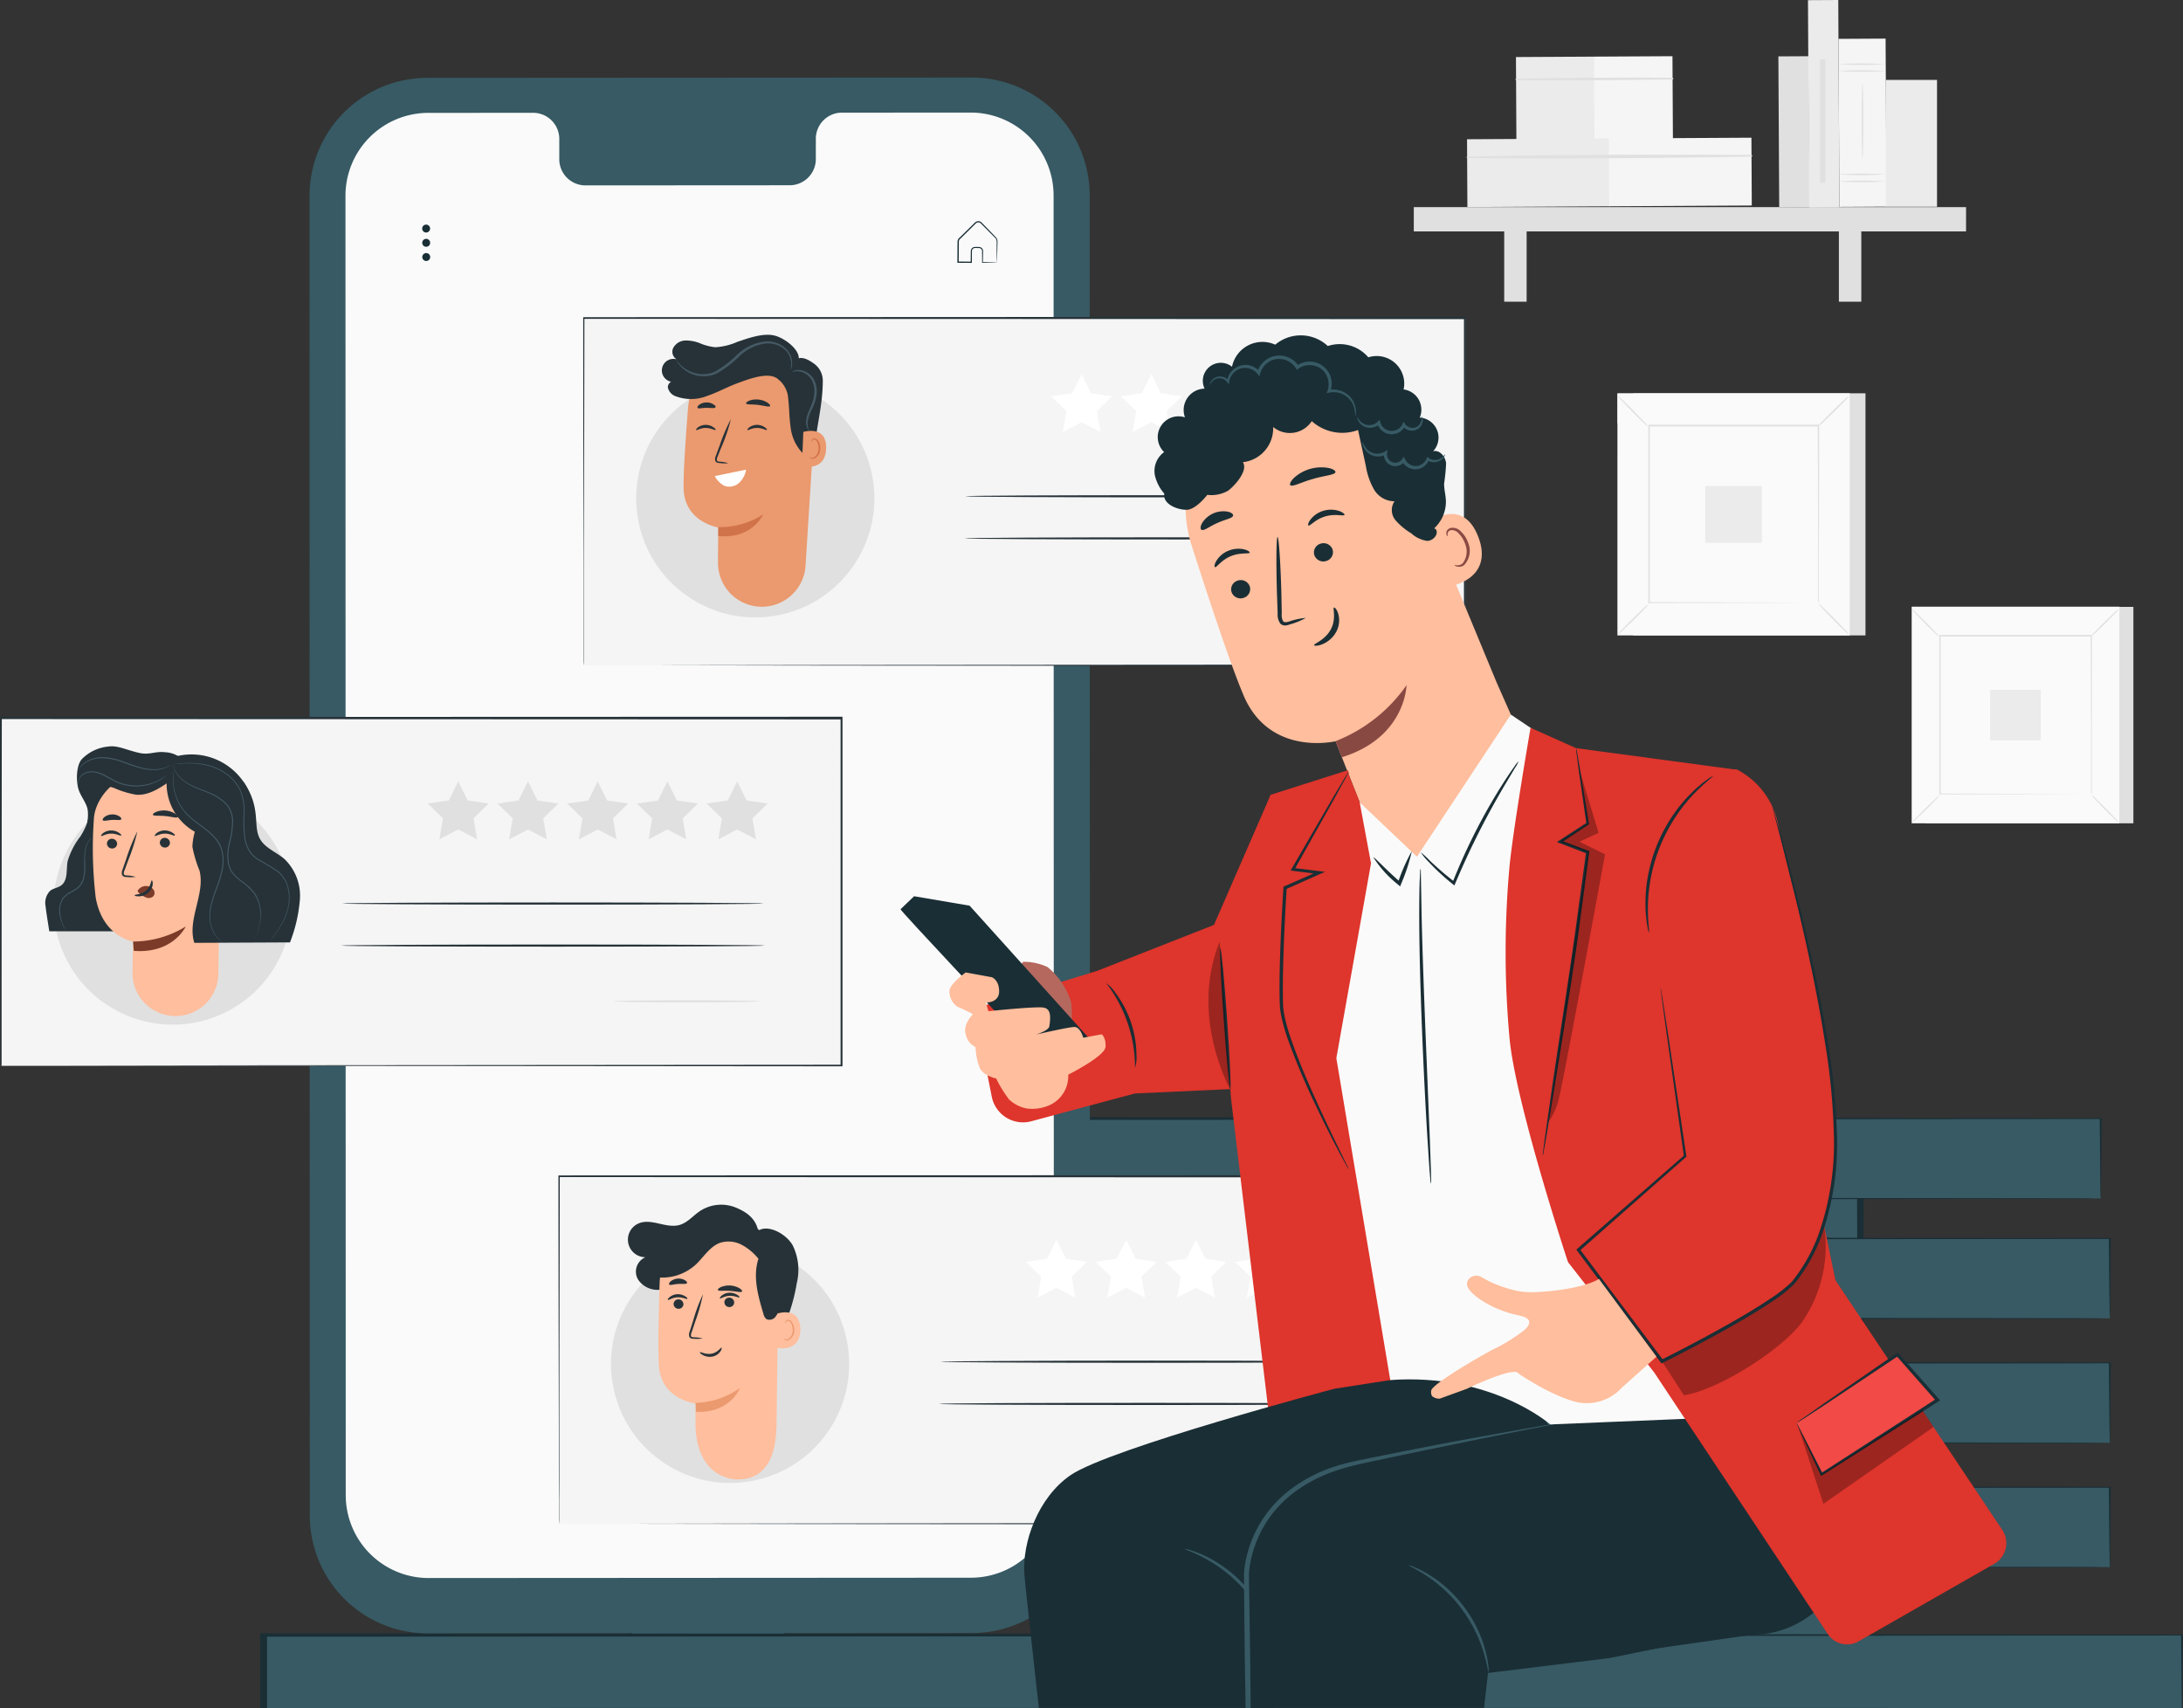 <svg xmlns="http://www.w3.org/2000/svg" width="294.762" height="230.658" viewBox="0 0 294.762 230.658">
  <rect x="0" y="0" width="294.762" height="230.658" fill="#333333" stroke="none"/>
  <g id="Group_34101" data-name="Group 34101" transform="translate(-206.87 -99.151)">
    <g id="Group_33787" data-name="Group 33787" transform="translate(397.77 99.151)">
      <g id="Group_33784" data-name="Group 33784" transform="translate(0 0)">
        <rect id="Rectangle_35891" data-name="Rectangle 35891" width="4.091" height="20.355" transform="translate(49.229 7.613) rotate(-0.31)" fill="#e0e0e0"/>
        <rect id="Rectangle_35892" data-name="Rectangle 35892" width="10.595" height="11.239" transform="translate(13.793 7.703) rotate(-0.31)" fill="#ebebeb"/>
        <rect id="Rectangle_35893" data-name="Rectangle 35893" width="10.595" height="11.239" transform="translate(24.332 7.646) rotate(-0.31)" fill="#f5f5f5"/>
        <path id="Path_16009" data-name="Path 16009" d="M477.206,113.328q10.565.081,21.135-.1a.112.112,0,0,0,0-.223q-10.561-.06-21.135.132a.1.1,0,0,0,0,.193Z" transform="translate(-463.402 -102.511)" fill="#e0e0e0"/>
        <rect id="Rectangle_35894" data-name="Rectangle 35894" width="19.249" height="9.156" transform="translate(7.187 18.801) rotate(-0.31)" fill="#ebebeb"/>
        <rect id="Rectangle_35895" data-name="Rectangle 35895" width="19.249" height="9.156" transform="translate(26.339 18.697) rotate(-0.31)" fill="#f5f5f5"/>
        <path id="Path_16010" data-name="Path 16010" d="M468.477,127.193c12.79.142,25.621,0,38.407-.192a.112.112,0,0,0,0-.223c-12.786-.066-25.617-.061-38.4.223a.1.1,0,0,0,0,.192Z" transform="translate(-461.283 -105.852)" fill="#e0e0e0"/>
        <rect id="Rectangle_35896" data-name="Rectangle 35896" width="74.569" height="3.28" transform="translate(0 27.967)" fill="#e0e0e0"/>
        <rect id="Rectangle_35897" data-name="Rectangle 35897" width="3.027" height="11.194" transform="translate(12.208 29.544)" fill="#e0e0e0"/>
        <rect id="Rectangle_35898" data-name="Rectangle 35898" width="3.027" height="11.194" transform="translate(57.398 29.544)" fill="#e0e0e0"/>
        <rect id="Rectangle_35899" data-name="Rectangle 35899" width="4.091" height="27.994" transform="translate(53.223 0.022) rotate(-0.31)" fill="#ebebeb"/>
        <rect id="Rectangle_35900" data-name="Rectangle 35900" width="6.357" height="22.687" transform="translate(57.348 5.247) rotate(-0.31)" fill="#f5f5f5"/>
        <path id="Path_16011" data-name="Path 16011" d="M541.044,111.787a47.365,47.365,0,0,1-6.357,0A45.439,45.439,0,0,1,541.044,111.787Z" transform="translate(-477.385 -102.193)" fill="#e0e0e0"/>
        <path id="Path_16012" data-name="Path 16012" d="M541.044,110.562a47.623,47.623,0,0,1-6.357,0A45.209,45.209,0,0,1,541.044,110.562Z" transform="translate(-477.385 -101.895)" fill="#e0e0e0"/>
        <path id="Path_16013" data-name="Path 16013" d="M541.044,131.468a45.437,45.437,0,0,1-6.357,0A47.62,47.62,0,0,1,541.044,131.468Z" transform="translate(-477.385 -106.974)" fill="#e0e0e0"/>
        <path id="Path_16014" data-name="Path 16014" d="M541.044,130.209a45.209,45.209,0,0,1-6.357,0A47.625,47.625,0,0,1,541.044,130.209Z" transform="translate(-477.385 -106.668)" fill="#e0e0e0"/>
        <path id="Path_16015" data-name="Path 16015" d="M538.985,124.218c-.061,0-.107-2.287-.107-5.11s.046-5.115.107-5.115.111,2.291.111,5.115S539.045,124.218,538.985,124.218Z" transform="translate(-478.403 -102.755)" fill="#e0e0e0"/>
        <rect id="Rectangle_35901" data-name="Rectangle 35901" width="6.92" height="17.125" transform="translate(63.73 10.791)" fill="#ebebeb"/>
        <rect id="Rectangle_35902" data-name="Rectangle 35902" width="0.725" height="16.654" transform="translate(54.843 8.023)" fill="#e0e0e0"/>
      </g>
      <g id="Group_33785" data-name="Group 33785" transform="translate(27.496 53.073)">
        <rect id="Rectangle_35903" data-name="Rectangle 35903" width="31.366" height="32.693" transform="translate(2.127 0.031)" fill="#e0e0e0"/>
        <rect id="Rectangle_35904" data-name="Rectangle 35904" width="31.366" height="32.693" transform="translate(0 0.031)" fill="#fafafa"/>
        <path id="Path_16016" data-name="Path 16016" d="M526.7,201.983H495.347V169.248H526.7Zm-31.355,0H526.7V169.29H495.347Z" transform="translate(-495.326 -169.248)" fill="#e0e0e0"/>
        <rect id="Rectangle_35905" data-name="Rectangle 35905" width="22.931" height="23.903" transform="translate(4.217 4.426)" fill="#fafafa"/>
        <path id="Path_16017" data-name="Path 16017" d="M499.549,206.878a3.609,3.609,0,0,1-.565.659c-.366.387-.883.909-1.458,1.479s-1.108,1.045-1.5,1.432a4.008,4.008,0,0,1-.659.554,3.392,3.392,0,0,1,.559-.659c.366-.387.883-.909,1.463-1.479s1.108-1.077,1.5-1.437A3.691,3.691,0,0,1,499.549,206.878Z" transform="translate(-495.331 -178.387)" fill="#e0e0e0"/>
        <path id="Path_16018" data-name="Path 16018" d="M531.183,206.8a3.659,3.659,0,0,1,.653.565c.387.366.915.883,1.479,1.457s1.077,1.108,1.437,1.5a3.776,3.776,0,0,1,.549.659,3.5,3.5,0,0,1-.653-.56c-.387-.366-.909-.883-1.479-1.463s-1.082-1.108-1.437-1.5A3.415,3.415,0,0,1,531.183,206.8Z" transform="translate(-504.03 -178.369)" fill="#e0e0e0"/>
        <path id="Path_16019" data-name="Path 16019" d="M531.1,173.864a3.608,3.608,0,0,1,.565-.659c.366-.387.878-.909,1.458-1.473s1.108-1.077,1.495-1.437a3.41,3.41,0,0,1,.664-.523,3.682,3.682,0,0,1-.56.648c-.371.387-.883.909-1.463,1.479s-1.108,1.077-1.5,1.438A3.727,3.727,0,0,1,531.1,173.864Z" transform="translate(-504.009 -169.375)" fill="#e0e0e0"/>
        <path id="Path_16020" data-name="Path 16020" d="M499.486,173.916a4.1,4.1,0,0,1-.659-.569c-.387-.366-.909-.878-1.473-1.458s-1.077-1.108-1.437-1.495a3.368,3.368,0,0,1-.549-.663,3.627,3.627,0,0,1,.653.564c.386.366.909.878,1.479,1.458s1.077,1.108,1.437,1.5A3.421,3.421,0,0,1,499.486,173.916Z" transform="translate(-495.331 -169.365)" fill="#e0e0e0"/>
        <path id="Path_16021" data-name="Path 16021" d="M523.751,198.948a.422.422,0,0,1,0-.115v-6.5c0-4.181-.026-10.149-.042-17.292l.089.089H500.93l.1-.1v23.9l-.089-.083,16.561.042,4.651.027h.016l-4.63.026-16.618.042h-.084V174.894H523.9v.089c0,7.165-.031,13.148-.042,17.35v6.449Z" transform="translate(-496.661 -170.619)" fill="#e0e0e0"/>
        <rect id="Rectangle_35906" data-name="Rectangle 35906" width="7.651" height="7.651" transform="translate(11.857 12.552)" fill="#ebebeb"/>
      </g>
      <g id="Group_33786" data-name="Group 33786" transform="translate(67.226 81.916)">
        <rect id="Rectangle_35907" data-name="Rectangle 35907" width="28.035" height="29.222" transform="translate(1.901 0.028)" fill="#e0e0e0"/>
        <rect id="Rectangle_35908" data-name="Rectangle 35908" width="28.035" height="29.222" transform="translate(0 0.028)" fill="#fafafa"/>
        <path id="Path_16022" data-name="Path 16022" d="M575.845,236.6H547.819v-29.26h28.026Zm-28.026,0h28.026V207.38H547.819Z" transform="translate(-547.801 -207.342)" fill="#e0e0e0"/>
        <rect id="Rectangle_35909" data-name="Rectangle 35909" width="20.496" height="21.365" transform="translate(3.77 3.957)" fill="#fafafa"/>
        <path id="Path_16023" data-name="Path 16023" d="M551.574,240.978a3.2,3.2,0,0,1-.5.588c-.327.345-.79.812-1.3,1.322s-.99.934-1.341,1.28a3.533,3.533,0,0,1-.588.5,3.041,3.041,0,0,1,.5-.588c.327-.346.79-.813,1.307-1.322s.99-.962,1.341-1.285A3.315,3.315,0,0,1,551.574,240.978Z" transform="translate(-547.805 -215.511)" fill="#e0e0e0"/>
        <path id="Path_16024" data-name="Path 16024" d="M579.85,240.91a3.259,3.259,0,0,1,.585.5c.345.327.817.79,1.321,1.3s.962.99,1.285,1.341a3.349,3.349,0,0,1,.491.588,3.071,3.071,0,0,1-.584-.5c-.346-.327-.813-.79-1.322-1.308s-.967-.99-1.285-1.341A3.072,3.072,0,0,1,579.85,240.91Z" transform="translate(-555.58 -215.494)" fill="#e0e0e0"/>
        <path id="Path_16025" data-name="Path 16025" d="M579.776,211.469a3.2,3.2,0,0,1,.5-.588c.327-.346.784-.813,1.3-1.317s.99-.962,1.336-1.285a3.082,3.082,0,0,1,.594-.467,3.287,3.287,0,0,1-.5.579c-.332.346-.79.813-1.308,1.322s-.99.962-1.34,1.285A3.3,3.3,0,0,1,579.776,211.469Z" transform="translate(-555.562 -207.456)" fill="#e0e0e0"/>
        <path id="Path_16026" data-name="Path 16026" d="M551.518,211.516a3.627,3.627,0,0,1-.588-.51c-.346-.326-.813-.784-1.317-1.3s-.962-.99-1.284-1.336a3.025,3.025,0,0,1-.491-.594,3.263,3.263,0,0,1,.584.505c.346.326.812.784,1.322,1.3s.962.99,1.284,1.34A3.025,3.025,0,0,1,551.518,211.516Z" transform="translate(-547.805 -207.447)" fill="#e0e0e0"/>
        <path id="Path_16027" data-name="Path 16027" d="M573.208,233.889a.33.33,0,0,1,0-.1v-5.807c0-3.736-.023-9.071-.037-15.456l.08.08H552.81l.093-.094v21.366l-.079-.075,14.8.037,4.157.023h.014l-4.139.023-14.853.038h-.075V212.389h20.613v.079c0,6.4-.028,11.752-.037,15.508v5.764Z" transform="translate(-548.993 -208.568)" fill="#e0e0e0"/>
        <rect id="Rectangle_35910" data-name="Rectangle 35910" width="6.838" height="6.838" transform="translate(10.599 11.22)" fill="#ebebeb"/>
      </g>
    </g>
    <g id="Group_34100" data-name="Group 34100" transform="translate(206.87 109.621)">
      <g id="Group_33824" data-name="Group 33824" transform="translate(35.124 140.333)">
        <g id="Group_33791" data-name="Group 33791" transform="translate(9.688 78.569)">
          <g id="Group_33788" data-name="Group 33788" transform="translate(0.467 0.228)">
            <rect id="Rectangle_35911" data-name="Rectangle 35911" width="20.834" height="1.058" fill="#375a64"/>
          </g>
          <g id="Group_33790" data-name="Group 33790">
            <g id="Group_33789" data-name="Group 33789">
              <path id="Path_16028" data-name="Path 16028" d="M266.987,403.383c0-.277,0-.551,0-.83h19.9c0,.281,0,.551,0,.831h.921c0-.356,0-.7,0-1.058l0-.226h-21.3l-.468.228,0,1.058Z" transform="translate(-266.056 -402.097)" fill="#1a2e35"/>
            </g>
          </g>
        </g>
        <g id="Group_33795" data-name="Group 33795" transform="translate(227.41 78.569)">
          <g id="Group_33792" data-name="Group 33792" transform="translate(0.467 0.228)">
            <rect id="Rectangle_35912" data-name="Rectangle 35912" width="20.834" height="1.058" fill="#375a64"/>
          </g>
          <g id="Group_33794" data-name="Group 33794">
            <g id="Group_33793" data-name="Group 33793">
              <path id="Path_16029" data-name="Path 16029" d="M554.547,403.383c0-.277,0-.551,0-.83h19.9c0,.281,0,.551,0,.831h-6.813c0-.356,0-.7,0-1.058V402.1H554.083l-.467.228,0,1.058Z" transform="translate(-553.616 -402.097)" fill="#1a2e35"/>
            </g>
          </g>
        </g>
        <g id="Group_33799" data-name="Group 33799" transform="translate(194.729 7.695)">
          <g id="Group_33796" data-name="Group 33796" transform="translate(0.511 0.229)">
            <rect id="Rectangle_35913" data-name="Rectangle 35913" width="20.834" height="67.442" fill="#375a64"/>
          </g>
          <g id="Group_33798" data-name="Group 33798">
            <g id="Group_33797" data-name="Group 33797">
              <path id="Path_16030" data-name="Path 16030" d="M531.8,376.16a1.647,1.647,0,0,1-.032-.354l-.03-1.01c-.015-.9-.036-2.2-.064-3.869-.032-3.374-.078-8.235-.136-14.277-.051-12.1-.122-28.92-.2-47.931l.463.226-20.826,0c.918-.457.254-.114.46-.211v2.7q0,1.353,0,2.693,0,2.681,0,5.31-.007,5.255-.013,10.268c-.017,6.67-.033,12.973-.048,18.775-.072,11.583-.133,21.163-.173,27.684l-.228-.112,15.409.063,4.025.027c.911.008,1.4.023,1.4.023s-.43.014-1.317.022l-3.974.027-15.542.063h-.228v-.113c-.041-6.521-.1-16.1-.173-27.684-.015-5.8-.031-12.1-.048-18.775q-.006-5.005-.013-10.268,0-2.628,0-5.31,0-1.34,0-2.693v-2.7c.212-.108-.474.21.475-.246l20.826,0h.464v.226c-.08,19.076-.151,35.957-.2,48.093-.058,6.021-.1,10.863-.136,14.225-.027,1.645-.048,2.926-.063,3.818-.014.416-.023.741-.031.981A1.228,1.228,0,0,1,531.8,376.16Z" transform="translate(-510.453 -308.489)" fill="#1a2e35"/>
            </g>
          </g>
        </g>
        <g id="Group_33803" data-name="Group 33803" transform="translate(49.515 7.695)">
          <g id="Group_33800" data-name="Group 33800" transform="translate(0.511 0.229)">
            <rect id="Rectangle_35914" data-name="Rectangle 35914" width="20.834" height="67.442" fill="#375a64"/>
          </g>
          <g id="Group_33802" data-name="Group 33802">
            <g id="Group_33801" data-name="Group 33801">
              <path id="Path_16031" data-name="Path 16031" d="M340,376.16a1.625,1.625,0,0,1-.031-.354c-.008-.247-.018-.582-.031-1.01-.015-.9-.036-2.2-.064-3.869-.032-3.374-.078-8.235-.135-14.277-.051-12.1-.122-28.92-.2-47.931l.463.226-20.826,0c.918-.457.254-.114.46-.211v2.7q0,1.353,0,2.693,0,2.681,0,5.31-.006,5.255-.013,10.268c-.017,6.67-.033,12.973-.048,18.775-.073,11.583-.132,21.163-.173,27.684l-.229-.112,15.41.063,4.025.027c.911.008,1.4.023,1.4.023s-.43.014-1.317.022l-3.973.027-15.544.063h-.227v-.113c-.041-6.521-.1-16.1-.173-27.684-.015-5.8-.032-12.1-.049-18.775q-.006-5.005-.013-10.268,0-2.628,0-5.31,0-1.34,0-2.693v-2.7c.212-.108-.474.21.475-.246l20.826,0h.464v.226c-.08,19.076-.151,35.957-.2,48.093-.058,6.021-.1,10.863-.136,14.225-.027,1.645-.048,2.926-.063,3.818-.014.416-.023.741-.031.981A1.226,1.226,0,0,1,340,376.16Z" transform="translate(-318.659 -308.489)" fill="#1a2e35"/>
            </g>
          </g>
        </g>
        <g id="Group_33807" data-name="Group 33807" transform="translate(8.462)">
          <g id="Group_33804" data-name="Group 33804" transform="translate(0.467 0.229)">
            <rect id="Rectangle_35915" data-name="Rectangle 35915" width="239.6" height="10.796" fill="#375a64"/>
          </g>
          <g id="Group_33806" data-name="Group 33806">
            <g id="Group_33805" data-name="Group 33805">
              <path id="Path_16032" data-name="Path 16032" d="M504.5,309.351s-.017-.22-.025-.658-.017-1.1-.031-1.985c-.016-1.778-.041-4.468-.076-8.153l.131.064c-58.124.02-14.805.086-239.575.164h-.023l.466-.229v10.8l-.466-.228c131.571.037,91.186.07,176.41.095,42.64.03,10.206.053,33.977.069l27.372.033c3.122.007-2.228.012-.607.016s2.449.017,2.449.017-.8.011-2.383.016c-1.607,0,3.764.009.67.016l-27.264.033c-23.745.016,8.728.039-33.867.069-85.311.024-45.05.058-176.756.095h-.467V298.326h.491c224.77.078,181.451.144,239.575.164h.133v.064c-.034,3.7-.059,6.4-.076,8.19-.014.879-.023,1.53-.03,1.97S504.5,309.351,504.5,309.351Z" transform="translate(-264.438 -298.326)" fill="#1a2e35"/>
            </g>
          </g>
        </g>
        <g id="Group_33811" data-name="Group 33811" transform="translate(9.688 16.194)">
          <g id="Group_33808" data-name="Group 33808" transform="translate(0.467 0.228)">
            <rect id="Rectangle_35916" data-name="Rectangle 35916" width="239.599" height="10.796" fill="#375a64"/>
          </g>
          <g id="Group_33810" data-name="Group 33810">
            <g id="Group_33809" data-name="Group 33809">
              <path id="Path_16033" data-name="Path 16033" d="M506.123,330.738s-.016-.22-.025-.658-.017-1.1-.03-1.984c-.017-1.778-.042-4.469-.076-8.153l.131.064c-58.124.02-14.805.086-239.575.164h-.024l.467-.228c0,3.7,0,7.377,0,10.8l-.466-.229c131.571.038,91.187.071,176.41.095,42.64.03,10.206.053,33.977.07l27.372.033c3.122.007-2.228.012-.607.016s2.448.016,2.448.016-.8.011-2.383.016c-1.607,0,3.764.009.669.016l-27.263.033c-23.745.017,8.727.04-33.867.07-85.311.023-45.049.057-176.756.095h-.466v-.229c0-3.418,0-7.1,0-10.8v-.229h.491c224.77.078,181.451.144,239.575.164h.132v.065c-.034,3.7-.06,6.4-.076,8.19-.013.878-.023,1.529-.03,1.97S506.123,330.738,506.123,330.738Z" transform="translate(-266.056 -319.714)" fill="#1a2e35"/>
            </g>
          </g>
        </g>
        <g id="Group_33815" data-name="Group 33815" transform="translate(9.688 32.987)">
          <g id="Group_33812" data-name="Group 33812" transform="translate(0.467 0.229)">
            <rect id="Rectangle_35917" data-name="Rectangle 35917" width="239.599" height="10.796" fill="#375a64"/>
          </g>
          <g id="Group_33814" data-name="Group 33814">
            <g id="Group_33813" data-name="Group 33813">
              <path id="Path_16034" data-name="Path 16034" d="M506.123,352.919s-.016-.22-.025-.658-.017-1.1-.03-1.985c-.017-1.778-.042-4.468-.076-8.153l.131.064c-58.124.02-14.805.086-239.575.164h-.024l.467-.229c0,3.7,0,7.377,0,10.8l-.466-.228c131.571.037,91.187.07,176.41.095,42.64.03,10.206.053,33.977.069l27.372.033c3.122.007-2.228.013-.607.016s2.448.017,2.448.017-.8.011-2.383.016c-1.607,0,3.764.009.669.016l-27.263.033c-23.745.016,8.727.04-33.867.069-85.311.024-45.049.058-176.756.095h-.466v-.229c0-3.418,0-7.1,0-10.8v-.229h.491c224.77.078,181.451.144,239.575.164h.132v.064c-.034,3.7-.06,6.4-.076,8.191-.013.878-.023,1.529-.03,1.969S506.123,352.919,506.123,352.919Z" transform="translate(-266.056 -341.894)" fill="#1a2e35"/>
            </g>
          </g>
        </g>
        <g id="Group_33819" data-name="Group 33819" transform="translate(9.688 49.781)">
          <g id="Group_33816" data-name="Group 33816" transform="translate(0.467 0.228)">
            <rect id="Rectangle_35918" data-name="Rectangle 35918" width="239.599" height="10.796" fill="#375a64"/>
          </g>
          <g id="Group_33818" data-name="Group 33818">
            <g id="Group_33817" data-name="Group 33817">
              <path id="Path_16035" data-name="Path 16035" d="M506.123,375.1s-.016-.22-.025-.658-.017-1.1-.03-1.984c-.017-1.778-.042-4.469-.076-8.153l.131.064c-58.124.02-14.805.086-239.575.164h-.024l.467-.229c0,3.7,0,7.377,0,10.8l-.466-.228c131.571.037,91.187.07,176.41.095,42.64.029,10.206.052,33.977.069l27.372.033c3.122.007-2.228.012-.607.016s2.448.016,2.448.016-.8.011-2.383.016c-1.607,0,3.764.009.669.017l-27.263.033c-23.745.016,8.727.039-33.867.069-85.311.023-45.049.058-176.756.095h-.466V375.1c0-3.418,0-7.1,0-10.8v-.229h.491c224.77.078,181.451.144,239.575.164h.132v.064c-.034,3.7-.06,6.4-.076,8.19-.013.878-.023,1.53-.03,1.97S506.123,375.1,506.123,375.1Z" transform="translate(-266.056 -364.075)" fill="#1a2e35"/>
            </g>
          </g>
        </g>
        <g id="Group_33823" data-name="Group 33823" transform="translate(0 69.738)">
          <g id="Group_33820" data-name="Group 33820" transform="translate(0.467 0.229)">
            <path id="Path_16036" data-name="Path 16036" d="M253.878,390.737v9.888h38.628v-.046H473.172v.046H512.92v-9.888Z" transform="translate(-253.878 -390.737)" fill="#375a64"/>
          </g>
          <g id="Group_33822" data-name="Group 33822">
            <g id="Group_33821" data-name="Group 33821">
              <path id="Path_16037" data-name="Path 16037" d="M512.77,390.6c-60.24-.02-19.472-.087-259.017-.167h-.492v.229c0,3.377,0,6.727,0,9.887h.933c0-3.089,0-6.36,0-9.66,239.044-.079,198.245-.145,258.448-.166.033,3.659.057,6.33.073,8.1.011.734.02,1.3.026,1.729h.057c.006-.422.014-.978.025-1.693.017-1.785.041-4.487.074-8.194V390.6Z" transform="translate(-253.261 -390.434)" fill="#1a2e35"/>
            </g>
          </g>
        </g>
      </g>
      <g id="Group_33874" data-name="Group 33874">
        <g id="Group_33856" data-name="Group 33856" transform="translate(41.792)">
          <g id="Group_33850" data-name="Group 33850">
            <g id="Group_33836" data-name="Group 33836">
              <g id="Group_33835" data-name="Group 33835">
                <g id="Group_33829" data-name="Group 33829">
                  <g id="Group_33828" data-name="Group 33828">
                    <g id="Group_33827" data-name="Group 33827">
                      <g id="Group_33826" data-name="Group 33826">
                        <g id="Group_33825" data-name="Group 33825">
                          <path id="Path_16038" data-name="Path 16038" d="M278.1,323.052l73.375-.043a15.917,15.917,0,0,0,15.974-15.852l-.036-178.331a15.916,15.916,0,0,0-15.992-15.846l-73.376.042a15.917,15.917,0,0,0-15.973,15.852l.036,178.332A15.917,15.917,0,0,0,278.1,323.052Z" transform="translate(-262.067 -112.979)" fill="#375a64"/>
                        </g>
                      </g>
                    </g>
                  </g>
                </g>
                <g id="Group_33834" data-name="Group 33834" transform="translate(4.859 4.728)">
                  <g id="Group_33833" data-name="Group 33833">
                    <g id="Group_33832" data-name="Group 33832">
                      <g id="Group_33831" data-name="Group 33831">
                        <g id="Group_33830" data-name="Group 33830">
                          <path id="Path_16039" data-name="Path 16039" d="M279.671,119.267l14.226-.008a3.533,3.533,0,0,1,3.455,3.609l0,2.58a3.533,3.533,0,0,0,3.455,3.609l27.729-.017a3.537,3.537,0,0,0,3.454-3.613v-2.58a3.538,3.538,0,0,1,3.454-3.614l5,0,12.452-.007a11.193,11.193,0,0,1,11.2,11.192l.036,175.438a11.194,11.194,0,0,1-11.187,11.2l-73.229.043a11.194,11.194,0,0,1-11.2-11.192l-.036-175.438A11.194,11.194,0,0,1,279.671,119.267Z" transform="translate(-268.484 -119.224)" fill="#fafafa"/>
                        </g>
                      </g>
                    </g>
                  </g>
                </g>
              </g>
            </g>
            <g id="Group_33849" data-name="Group 33849" transform="translate(42.326 186.01)">
              <g id="Group_33840" data-name="Group 33840" transform="translate(15.753 0.13)">
                <g id="Group_33839" data-name="Group 33839">
                  <g id="Group_33838" data-name="Group 33838">
                    <g id="Group_33837" data-name="Group 33837">
                      <path id="Path_16040" data-name="Path 16040" d="M338.776,360.221a1.406,1.406,0,1,0,1.417-1.394A1.405,1.405,0,0,0,338.776,360.221Z" transform="translate(-338.776 -358.827)" fill="#192e35"/>
                    </g>
                  </g>
                </g>
              </g>
              <g id="Group_33844" data-name="Group 33844" transform="translate(7.876 0.065)">
                <g id="Group_33843" data-name="Group 33843">
                  <g id="Group_33842" data-name="Group 33842">
                    <g id="Group_33841" data-name="Group 33841">
                      <path id="Path_16041" data-name="Path 16041" d="M328.373,360.135a1.406,1.406,0,1,0,1.417-1.394A1.405,1.405,0,0,0,328.373,360.135Z" transform="translate(-328.373 -358.741)" fill="#192e35"/>
                    </g>
                  </g>
                </g>
              </g>
              <g id="Group_33848" data-name="Group 33848">
                <g id="Group_33847" data-name="Group 33847">
                  <g id="Group_33846" data-name="Group 33846">
                    <g id="Group_33845" data-name="Group 33845">
                      <path id="Path_16042" data-name="Path 16042" d="M317.97,360.049a1.406,1.406,0,1,0,1.417-1.394A1.405,1.405,0,0,0,317.97,360.049Z" transform="translate(-317.97 -358.655)" fill="#192e35"/>
                    </g>
                  </g>
                </g>
              </g>
            </g>
          </g>
          <g id="Group_33855" data-name="Group 33855" transform="translate(87.479 19.387)">
            <g id="Group_33854" data-name="Group 33854">
              <g id="Group_33853" data-name="Group 33853">
                <g id="Group_33852" data-name="Group 33852">
                  <g id="Group_33851" data-name="Group 33851">
                    <path id="Path_16043" data-name="Path 16043" d="M382.94,144.161a.93.93,0,0,0-.14-.011l-.385-.015L381,144.1l.049.05.018-1.029c0-.192.017-.369,0-.594a.558.558,0,0,0-.487-.449c-.232,0-.429-.015-.681,0a.566.566,0,0,0-.478.562q-.009.721-.018,1.5l.083-.081-1.789-.02.085.087c.007-.721.014-1.466.02-2.23q0-.285,0-.567a.562.562,0,0,1,.247-.411l.782-.771.754-.745.365-.361c.127-.123.223-.245.363-.273a.462.462,0,0,1,.4.076c.105.088.223.22.332.326l.643.647c.4.418.828.8,1.13,1.161a1.254,1.254,0,0,1,.09.66l0,.628c0,.382.007.719.01,1.015,0,.253.008.467.011.651a1.7,1.7,0,0,0,.011.236,1.3,1.3,0,0,0,.014-.213c.006-.18.013-.391.021-.638.008-.3.017-.64.027-1.025q.006-.306.014-.644a1.364,1.364,0,0,0-.094-.734c-.334-.411-.726-.767-1.133-1.2l-.636-.653c-.116-.114-.207-.223-.348-.345a.624.624,0,0,0-.532-.105.979.979,0,0,0-.437.311l-.368.36-.757.742-.784.769a.733.733,0,0,0-.3.53c0,.189,0,.38-.005.571-.005.764-.011,1.509-.017,2.23v.086h.086l1.789.011h.082v-.081c0-.519,0-1.021.007-1.5a.417.417,0,0,1,.348-.42c.2-.011.449,0,.646,0a.426.426,0,0,1,.374.336c.017.175,0,.388.008.569,0,.369,0,.712,0,1.029v.051H381l1.445-.016.375-.009A.506.506,0,0,0,382.94,144.161Z" transform="translate(-377.606 -138.584)" fill="#192e35"/>
                  </g>
                </g>
              </g>
            </g>
          </g>
        </g>
        <g id="Group_33870" data-name="Group 33870" transform="translate(57.006 19.858)">
          <g id="Group_33869" data-name="Group 33869">
            <g id="Group_33860" data-name="Group 33860">
              <g id="Group_33859" data-name="Group 33859">
                <g id="Group_33858" data-name="Group 33858">
                  <g id="Group_33857" data-name="Group 33857">
                    <path id="Path_16044" data-name="Path 16044" d="M282.161,139.743a.534.534,0,1,0,.532-.536A.533.533,0,0,0,282.161,139.743Z" transform="translate(-282.161 -139.207)" fill="#192e35"/>
                  </g>
                </g>
              </g>
            </g>
            <g id="Group_33864" data-name="Group 33864" transform="translate(0.007 1.922)">
              <g id="Group_33863" data-name="Group 33863">
                <g id="Group_33862" data-name="Group 33862">
                  <g id="Group_33861" data-name="Group 33861">
                    <path id="Path_16045" data-name="Path 16045" d="M282.17,142.282a.535.535,0,1,0,.532-.537A.535.535,0,0,0,282.17,142.282Z" transform="translate(-282.17 -141.745)" fill="#192e35"/>
                  </g>
                </g>
              </g>
            </g>
            <g id="Group_33868" data-name="Group 33868" transform="translate(0.014 3.844)">
              <g id="Group_33867" data-name="Group 33867">
                <g id="Group_33866" data-name="Group 33866">
                  <g id="Group_33865" data-name="Group 33865">
                    <path id="Path_16046" data-name="Path 16046" d="M282.18,144.82a.534.534,0,1,0,.532-.536A.533.533,0,0,0,282.18,144.82Z" transform="translate(-282.18 -144.284)" fill="#192e35"/>
                  </g>
                </g>
              </g>
            </g>
          </g>
        </g>
        <g id="Group_33871" data-name="Group 33871" transform="translate(78.751 32.305)">
          <rect id="Rectangle_35919" data-name="Rectangle 35919" width="119.016" height="46.92" transform="translate(0.101 0.146)" fill="#f5f5f5"/>
          <path id="Path_16047" data-name="Path 16047" d="M310.983,202.74V190.163c0-8.086.034-19.806.056-34.343l-.1.1,119.01.045h0l-.146-.146v46.92l.14-.14-85.316.062-24.767.039h-.089l24.733.039,85.412.067h.14v-47.16H429.9l-118.92.056h-.1v.1c0,14.559.039,26.319.056,34.4v11.7A5.875,5.875,0,0,0,310.983,202.74Z" transform="translate(-310.882 -155.647)" fill="#263238"/>
          <path id="Path_16048" data-name="Path 16048" d="M379.072,187.609c0,.084,12.745.146,28.463.146S436,187.693,436,187.609s-12.74-.145-28.464-.145S379.072,187.509,379.072,187.609Z" transform="translate(-327.443 -163.374)" fill="#263238"/>
          <path id="Path_16049" data-name="Path 16049" d="M378.858,195.116c0,.084,12.818.145,28.625.145s28.631-.061,28.631-.145-12.818-.145-28.631-.145S378.858,195.038,378.858,195.116Z" transform="translate(-327.391 -165.197)" fill="#263238"/>
          <path id="Path_16050" data-name="Path 16050" d="M448.188,165.868l-1.271,2.581-2.85.414,2.061,2-.487,2.833,2.548-1.338,2.542,1.338-.482-2.833,2.055-2-2.845-.414Z" transform="translate(-343.228 -158.129)" fill="#ff725e"/>
          <path id="Path_16051" data-name="Path 16051" d="M435.75,165.868l-1.271,2.581-2.845.414,2.061,2-.487,2.833,2.542-1.338L438.3,173.7l-.487-2.833,2.061-2-2.845-.414Z" transform="translate(-340.208 -158.129)" fill="#ff725e"/>
          <path id="Path_16052" data-name="Path 16052" d="M423.316,165.868l-1.271,2.581-2.85.414,2.061,2-.487,2.833,2.548-1.338,2.542,1.338-.482-2.833,2.055-2-2.845-.414Z" transform="translate(-337.187 -158.129)" fill="#ff725e"/>
          <path id="Path_16053" data-name="Path 16053" d="M410.884,165.868l-1.277,2.581-2.845.414,2.061,2-.487,2.833,2.548-1.338,2.542,1.338-.487-2.833,2.061-2-2.845-.414Z" transform="translate(-334.168 -158.129)" fill="#fff"/>
          <path id="Path_16054" data-name="Path 16054" d="M398.444,165.868l-1.271,2.581-2.85.414,2.061,2L395.9,173.7l2.548-1.338,2.542,1.338-.482-2.833,2.055-2-2.845-.414Z" transform="translate(-331.147 -158.129)" fill="#fff"/>
          <path id="Path_16055" data-name="Path 16055" d="M427.574,205.049c0,.078,4.4.145,9.822.145s9.822-.067,9.822-.145-4.4-.146-9.822-.146S427.574,204.97,427.574,205.049Z" transform="translate(-339.222 -167.61)" fill="#e0e0e0"/>
          <circle id="Ellipse_269" data-name="Ellipse 269" cx="16.082" cy="16.082" r="16.082" transform="translate(4.783 11.211) rotate(-9.217)" fill="#e0e0e0"/>
          <path id="Path_16056" data-name="Path 16056" d="M346.509,170.415l-1.261,20.159a5.918,5.918,0,0,1-5.907,5.549h0a5.918,5.918,0,0,1-5.913-5.925v-.039c0-2.464.045-4.737.045-4.737s-4.637-.722-4.693-5.358c-.028-2.2.28-6.681.6-10.791a8.9,8.9,0,0,1,8.865-8.176h.213a8.584,8.584,0,0,1,8.064,9.074C346.521,170.253,346.515,170.334,346.509,170.415Z" transform="translate(-315.228 -156.971)" fill="#eb996e"/>
          <path id="Path_16057" data-name="Path 16057" d="M334.963,192.607a10.817,10.817,0,0,0,6.059-1.719s-1.434,3.36-6.053,2.918Z" transform="translate(-316.73 -164.206)" fill="#d1734a"/>
          <path id="Path_16058" data-name="Path 16058" d="M331.011,175.615c.084.089.56-.286,1.3-.28s1.232.358,1.31.269-.045-.2-.274-.358a1.8,1.8,0,0,0-1.047-.325,1.762,1.762,0,0,0-1.03.335C331.044,175.424,330.971,175.576,331.011,175.615Z" transform="translate(-315.768 -160.328)" fill="#263238"/>
          <path id="Path_16059" data-name="Path 16059" d="M340.167,175.615c.084.089.56-.28,1.293-.28s1.238.358,1.316.269-.045-.191-.274-.358a1.806,1.806,0,0,0-1.052-.325,1.76,1.76,0,0,0-1.03.335C340.2,175.424,340.127,175.576,340.167,175.615Z" transform="translate(-317.992 -160.328)" fill="#263238"/>
          <path id="Path_16060" data-name="Path 16060" d="M336.182,179.845a5.016,5.016,0,0,0-1.154-.207c-.185,0-.352-.056-.386-.179a.908.908,0,0,1,.123-.56c.168-.442.347-.9.56-1.383a24.415,24.415,0,0,0,1.21-3.623,23.624,23.624,0,0,0-1.5,3.516c-.179.488-.353.946-.516,1.395a1.07,1.07,0,0,0-.095.711.474.474,0,0,0,.3.269,1.325,1.325,0,0,0,.308.039A4.317,4.317,0,0,0,336.182,179.845Z" transform="translate(-316.594 -160.078)" fill="#263238"/>
          <path id="Path_16061" data-name="Path 16061" d="M339.925,170.925c.073.19.784.1,1.618.2s1.512.331,1.624.157c.045-.084-.073-.269-.341-.454a2.657,2.657,0,0,0-1.2-.419,2.688,2.688,0,0,0-1.266.145C340.048,170.679,339.9,170.83,339.925,170.925Z" transform="translate(-317.935 -159.227)" fill="#263238"/>
          <path id="Path_16062" data-name="Path 16062" d="M331.267,171.649c.123.162.61,0,1.2,0s1.086.106,1.2-.061-.028-.247-.247-.4a1.683,1.683,0,0,0-.98-.263,1.642,1.642,0,0,0-.963.325C331.277,171.408,331.211,171.57,331.267,171.649Z" transform="translate(-315.828 -159.357)" fill="#263238"/>
          <path id="Path_16063" data-name="Path 16063" d="M345.547,165.794h0a3.669,3.669,0,0,1,1.405,2.374v.1c.179,1.321.151,2.665.341,3.987a6.022,6.022,0,0,0,1.629,3.572c.4.376,1.121.633,1.439.191a1.116,1.116,0,0,0,.168-.6c.246-3.192,1.12-6.025,1.12-9.363a2.832,2.832,0,0,0-1.171-2.29c-.7-.5-1.551-1.019-2.329-.65s-1.781,1.82-2.386,2.436" transform="translate(-319.301 -157.428)" fill="#263238"/>
          <path id="Path_16064" data-name="Path 16064" d="M350.073,176.131c.079-.033,3.181-.946,3.08,2.24s-3.259,2.414-3.265,2.324S350.073,176.131,350.073,176.131Z" transform="translate(-320.355 -160.586)" fill="#eb996e"/>
          <path id="Path_16065" data-name="Path 16065" d="M351.218,179.835s.056.039.146.089a.559.559,0,0,0,.414,0,1.366,1.366,0,0,0,.672-1.2,1.827,1.827,0,0,0-.129-.795.632.632,0,0,0-.4-.437.281.281,0,0,0-.331.14c-.045.089,0,.151-.045.157s-.067-.056-.039-.185a.375.375,0,0,1,.135-.2.431.431,0,0,1,.308-.067.772.772,0,0,1,.56.51,1.826,1.826,0,0,1,.163.885,1.428,1.428,0,0,1-.851,1.344.563.563,0,0,1-.5-.1C351.224,179.913,351.207,179.84,351.218,179.835Z" transform="translate(-320.678 -160.913)" fill="#d1734a"/>
          <path id="Path_16066" data-name="Path 16066" d="M343.229,162.591c.784-1.266-1.355-3.085-2.917-3.578s-3.629.269-5.18.784a8.662,8.662,0,0,1-3,.74,7.04,7.04,0,0,1-2.01-.51,5.1,5.1,0,0,0-2.028-.4,1.91,1.91,0,0,0-1.679,1.058,1.2,1.2,0,0,0,.647,1.567,1.226,1.226,0,0,0,.154.051,1.557,1.557,0,1,0-.414,2.884c-.448-.341-1.12.219-1.086.784a1.636,1.636,0,0,0,1.1,1.2,5.891,5.891,0,0,0,4.228-.067c1.367-.46,2.638-1.177,3.992-1.68s3.629-1.383,4.99-.9c1,.353,1.68,1.562,2.24,1.293a1.918,1.918,0,0,0,1-1.422,5.456,5.456,0,0,0-.061-1.809" transform="translate(-314.289 -156.426)" fill="#263238"/>
          <path id="Path_16067" data-name="Path 16067" d="M327.434,162.5c.028,0,.163.235.5.6a4.338,4.338,0,0,0,1.758,1.12,4.018,4.018,0,0,0,3.024-.117,14.542,14.542,0,0,0,3.063-2.364,6.552,6.552,0,0,1,3.562-1.679,3.662,3.662,0,0,1,3.029,1.047,2.765,2.765,0,0,1,.74,2.032,2.225,2.225,0,0,1-.135.56c-.056.123-.1.185-.106.179a4.314,4.314,0,0,0,.117-.768,2.715,2.715,0,0,0-.75-1.864,3.481,3.481,0,0,0-2.839-.913,6.415,6.415,0,0,0-3.387,1.68,13.884,13.884,0,0,1-3.147,2.385,4.3,4.3,0,0,1-4.99-1.2,2.6,2.6,0,0,1-.33-.493C327.479,162.57,327.434,162.5,327.434,162.5Z" transform="translate(-314.902 -156.713)" fill="#455a64"/>
          <path id="Path_16068" data-name="Path 16068" d="M350.453,173.357a.828.828,0,0,1-.257-.341,2.119,2.119,0,0,1-.157-1.12c.067-1.019.974-2.117,1.086-3.522a3.143,3.143,0,0,0-.353-1.893,2.385,2.385,0,0,0-1.176-1.019,2.145,2.145,0,0,0-1.058-.145,2.278,2.278,0,0,1-.4.078.981.981,0,0,1,.381-.2,2,2,0,0,1,1.159.056,2.549,2.549,0,0,1,1.349,1.081,3.356,3.356,0,0,1,.415,2.066,5.93,5.93,0,0,1-.61,1.994,5.985,5.985,0,0,0-.56,1.534A2.418,2.418,0,0,0,350.453,173.357Z" transform="translate(-319.929 -157.952)" fill="#455a64"/>
          <path id="Path_16069" data-name="Path 16069" d="M338.568,182.908a3.108,3.108,0,0,1-.98,1.814,1.949,1.949,0,0,1-1.983.353,3.2,3.2,0,0,1-1.27-1.3Z" transform="translate(-316.578 -162.268)" fill="#fff"/>
        </g>
        <g id="Group_33872" data-name="Group 33872" transform="translate(0 86.309)">
          <rect id="Rectangle_35920" data-name="Rectangle 35920" width="113.503" height="46.92" transform="translate(0.19 0.213)" fill="#f5f5f5"/>
          <path id="Path_16070" data-name="Path 16070" d="M207.06,274.1V261.529c0-8.092.034-19.807.056-34.343l-.1.1,113.5.045h0l-.145-.145V274.1l.14-.14-79.8.067-24.767.039h-.089l24.733.039,79.9.067h.139v-47.2h-.151l-113.5.039h-.1v.106c0,14.559.039,26.319.056,34.4v11.7A2.579,2.579,0,0,0,207.06,274.1Z" transform="translate(-206.87 -226.973)" fill="#263238"/>
          <path id="Path_16071" data-name="Path 16071" d="M267.9,260.237c0,.078,12.744.145,28.463.145s28.463-.067,28.463-.145-12.74-.146-28.463-.146S267.9,260.153,267.9,260.237Z" transform="translate(-221.692 -235.016)" fill="#263238"/>
          <path id="Path_16072" data-name="Path 16072" d="M267.683,267.736c0,.084,12.818.145,28.626.145s28.631-.061,28.631-.145-12.818-.145-28.631-.145S267.683,267.658,267.683,267.736Z" transform="translate(-221.639 -236.838)" fill="#263238"/>
          <path id="Path_16073" data-name="Path 16073" d="M337.014,238.5l-1.271,2.576-2.85.414,2.061,2-.487,2.833,2.548-1.333,2.542,1.333-.482-2.833,2.055-2-2.845-.414Z" transform="translate(-237.476 -229.771)" fill="#e0e0e0"/>
          <path id="Path_16074" data-name="Path 16074" d="M324.576,238.5l-1.271,2.576-2.845.414,2.061,2-.487,2.833,2.542-1.333,2.548,1.333-.487-2.833,2.061-2-2.845-.414Z" transform="translate(-234.457 -229.771)" fill="#e0e0e0"/>
          <path id="Path_16075" data-name="Path 16075" d="M312.141,238.5l-1.271,2.576-2.85.414,2.061,2-.487,2.833,2.548-1.333,2.542,1.333-.482-2.833,2.055-2-2.845-.414Z" transform="translate(-231.436 -229.771)" fill="#e0e0e0"/>
          <path id="Path_16076" data-name="Path 16076" d="M299.709,238.5l-1.277,2.576-2.845.414,2.061,2-.487,2.833,2.548-1.333,2.542,1.333-.487-2.833,2.061-2-2.845-.414Z" transform="translate(-228.416 -229.771)" fill="#e0e0e0"/>
          <path id="Path_16077" data-name="Path 16077" d="M287.269,238.5,286,241.071l-2.85.414,2.061,2-.487,2.833,2.548-1.333,2.542,1.333-.482-2.833,2.055-2-2.845-.414Z" transform="translate(-225.395 -229.771)" fill="#e0e0e0"/>
          <path id="Path_16078" data-name="Path 16078" d="M316.4,277.669c0,.084,4.4.145,9.822.145s9.822-.061,9.822-.145-4.4-.146-9.822-.146S316.4,277.59,316.4,277.669Z" transform="translate(-233.471 -239.25)" fill="#e0e0e0"/>
          <circle id="Ellipse_270" data-name="Ellipse 270" cx="16.082" cy="16.082" r="16.082" transform="matrix(0.925, -0.38, 0.38, 0.925, 2.33, 16.73)" fill="#e0e0e0"/>
          <path id="Path_16079" data-name="Path 16079" d="M215.6,254.452c.437-.353,1.058-.4,1.507-.74.929-.694.66-2.116.862-3.253a10.047,10.047,0,0,1,1.73-3.359c.672-1.092,1.451-2.615.952-3.774l9.049,16.592h-14.2s-.431-2.61-.5-3.36A2.347,2.347,0,0,1,215.6,254.452Z" transform="translate(-208.84 -230.944)" fill="#263238"/>
          <path id="Path_16080" data-name="Path 16080" d="M235.771,235.278a3.762,3.762,0,0,0-3.287-2.24c-1.394-.151-2.078.4-3.45.1-1.887-.426-2.979-1.064-4.228-.862a5.7,5.7,0,0,0-3.567,1.713c-.744.857-.772,2.879-.459,3.976.28,1,1.058,1.82,1.265,2.839a6.572,6.572,0,0,1-.336,2.845,9.582,9.582,0,0,0,1.731,8.2,6.729,6.729,0,0,0,7.839,1.882" transform="translate(-210.202 -228.25)" fill="#263238"/>
          <path id="Path_16081" data-name="Path 16081" d="M228.782,263.913l.079-4.127s-4.1-.6-5.04-5.93a56.649,56.649,0,0,1-.252-10.561c.145-3.2,3.539-6.461,6.72-6.159l10.382,1.786v1.719l-.285,23.474a5.8,5.8,0,0,1-5.8,5.735h0a5.812,5.812,0,0,1-5.8-5.822C228.781,263.989,228.781,263.951,228.782,263.913Z" transform="translate(-210.897 -229.436)" fill="#ffbe9d"/>
          <path id="Path_16082" data-name="Path 16082" d="M225.944,249.364a.683.683,0,0,0,.678.678.655.655,0,0,0,.694-.614v-.013a.69.69,0,0,0-.672-.684.661.661,0,0,0-.7.62Z" transform="translate(-211.502 -232.257)" fill="#263238"/>
          <path id="Path_16083" data-name="Path 16083" d="M224.9,247.991c.084.09.6-.3,1.333-.313s1.283.348,1.361.257-.051-.2-.286-.369a1.857,1.857,0,0,0-1.092-.313,1.819,1.819,0,0,0-1.064.364C224.93,247.8,224.852,247.991,224.9,247.991Z" transform="translate(-211.245 -231.898)" fill="#263238"/>
          <path id="Path_16084" data-name="Path 16084" d="M235.374,249.2a.683.683,0,0,0,.672.678.655.655,0,0,0,.694-.614v-.013a.688.688,0,0,0-.672-.683.655.655,0,0,0-.694.614Z" transform="translate(-213.793 -232.217)" fill="#263238"/>
          <path id="Path_16085" data-name="Path 16085" d="M234.461,247.989c.089.09.6-.3,1.339-.313s1.282.347,1.361.252-.051-.2-.292-.364a1.9,1.9,0,0,0-1.092-.319,1.813,1.813,0,0,0-1.058.364C234.494,247.81,234.421,247.989,234.461,247.989Z" transform="translate(-213.568 -231.896)" fill="#263238"/>
          <path id="Path_16086" data-name="Path 16086" d="M230.461,253.565a4.661,4.661,0,0,0-1.2-.2c-.19,0-.369-.051-.4-.179a.958.958,0,0,1,.117-.56l.532-1.439a24.861,24.861,0,0,0,1.181-3.769,25.032,25.032,0,0,0-1.484,3.662c-.173.51-.347.991-.5,1.451a1.118,1.118,0,0,0-.09.739.5.5,0,0,0,.32.274,1.128,1.128,0,0,0,.319.034A5.014,5.014,0,0,0,230.461,253.565Z" transform="translate(-212.144 -231.939)" fill="#263238"/>
          <path id="Path_16087" data-name="Path 16087" d="M230.6,266.406a13.567,13.567,0,0,0,7.112-2.032s-1.68,3.7-7.016,3.292Z" transform="translate(-212.632 -236.056)" fill="#7c3b29"/>
          <path id="Path_16088" data-name="Path 16088" d="M231.5,257.676a1.334,1.334,0,0,1,1.177-.515,1.2,1.2,0,0,1,.845.437.754.754,0,0,1,.073.873.878.878,0,0,1-.957.263,2.835,2.835,0,0,1-.952-.56.882.882,0,0,1-.213-.218.249.249,0,0,1,0-.275" transform="translate(-212.834 -234.303)" fill="#7c3b29"/>
          <path id="Path_16089" data-name="Path 16089" d="M233.2,256.157c-.117,0-.107.795-.784,1.372s-1.523.51-1.529.622.191.151.56.157a2,2,0,0,0,1.277-.47,1.757,1.757,0,0,0,.6-1.154C233.342,256.347,233.253,256.151,233.2,256.157Z" transform="translate(-212.702 -234.061)" fill="#263238"/>
          <path id="Path_16090" data-name="Path 16090" d="M234.145,244.263c.078.2.812.089,1.68.179s1.573.313,1.679.134c.045-.089-.078-.274-.363-.465a2.907,2.907,0,0,0-2.554-.235C234.268,244.011,234.111,244.168,234.145,244.263Z" transform="translate(-213.493 -231.031)" fill="#263238"/>
          <path id="Path_16091" data-name="Path 16091" d="M225.2,245.172c.129.163.632,0,1.243-.039s1.12.095,1.242-.084c.056-.084-.033-.252-.257-.4a1.678,1.678,0,0,0-1.019-.257,1.767,1.767,0,0,0-.991.353C225.21,244.921,225.143,245.094,225.2,245.172Z" transform="translate(-211.318 -231.202)" fill="#263238"/>
          <path id="Path_16092" data-name="Path 16092" d="M237.706,233.717a7.431,7.431,0,0,0,2.383,10.235c.078.048.157.1.237.142a4.173,4.173,0,0,1,1.629,1.209,4.042,4.042,0,0,1,.179,2.548,8.9,8.9,0,0,0,2.044,6.541,24.707,24.707,0,0,0,2.492-6.16,21.065,21.065,0,0,1,.7-3.3c.236-.627.588-1.209.8-1.848a5.874,5.874,0,0,0-.157-3.612,8.529,8.529,0,0,0-10.752-5.348" transform="translate(-214.086 -228.605)" fill="#263238"/>
          <path id="Path_16093" data-name="Path 16093" d="M248.034,238.614c2.4,3.516,1.232,5.807,2.167,7.61.672,1.3,2.24,1.826,3.359,2.8a6.874,6.874,0,0,1,2.072,5.42,20.33,20.33,0,0,1-1.339,5.824l-12.918.061c-1-3.147,1.5-6.558.7-9.76a16.767,16.767,0,0,1-.963-3.231,8.646,8.646,0,0,1,.392-2.212,9.945,9.945,0,0,0-.6-6.2" transform="translate(-215.136 -229.8)" fill="#263238"/>
          <path id="Path_16094" data-name="Path 16094" d="M220.826,235.985a3.018,3.018,0,0,1,.292-.437,3.063,3.063,0,0,1,1.12-.851,4.477,4.477,0,0,1,2.055-.375,8.982,8.982,0,0,1,2.526.56,26.047,26.047,0,0,0,2.492.823,6.385,6.385,0,0,0,2.139.191,3.8,3.8,0,0,0,1.394-.392,2.764,2.764,0,0,0,.336-.213.812.812,0,0,0,.107-.084s-.163.1-.465.247a3.979,3.979,0,0,1-1.377.341,6.381,6.381,0,0,1-2.1-.219c-.778-.2-1.6-.526-2.48-.834a9.058,9.058,0,0,0-2.565-.56,4.521,4.521,0,0,0-2.1.414,2.972,2.972,0,0,0-1.121.913,2.175,2.175,0,0,0-.2.341A.412.412,0,0,0,220.826,235.985Z" transform="translate(-210.259 -228.723)" fill="#455a64"/>
          <path id="Path_16095" data-name="Path 16095" d="M221.863,248.5l-.117.084a.8.8,0,0,0-.14.117,1.976,1.976,0,0,0-.163.185,3,3,0,0,0-.56,1.445,7,7,0,0,0-.079,1.075v1.226a5.52,5.52,0,0,1-.151,1.333,2.5,2.5,0,0,1-.688,1.215,7.12,7.12,0,0,1-1.221.768,2.5,2.5,0,0,0-.985.963,3.291,3.291,0,0,0-.235,2.279,7.655,7.655,0,0,0,.526,1.467c.079.167.14.291.185.38a.5.5,0,0,0,.073.129.326.326,0,0,0-.05-.14,3.953,3.953,0,0,1-.157-.392,8.533,8.533,0,0,1-.476-1.467,3.526,3.526,0,0,1-.073-1.047,2.68,2.68,0,0,1,.325-1.148,2.363,2.363,0,0,1,.94-.9,6.96,6.96,0,0,0,1.243-.79,2.536,2.536,0,0,0,.728-1.282,5.845,5.845,0,0,0,.151-1.367c0-.431,0-.846-.028-1.226a7.046,7.046,0,0,1,.062-1.065,3.017,3.017,0,0,1,.515-1.422C221.707,248.631,221.875,248.519,221.863,248.5Z" transform="translate(-209.432 -232.202)" fill="#455a64"/>
          <path id="Path_16096" data-name="Path 16096" d="M248.783,258.988l.039-.067a1.588,1.588,0,0,0,.095-.2c.079-.179.191-.448.308-.806a7.813,7.813,0,0,0,.308-1.327,5.938,5.938,0,0,0,0-1.809,4.855,4.855,0,0,0-.818-2.027,8.714,8.714,0,0,0-1.853-1.68,5.535,5.535,0,0,1-.968-.918,3.092,3.092,0,0,1-.594-1.237,6.972,6.972,0,0,1,.134-2.912,11.75,11.75,0,0,0,.415-2.957,3.92,3.92,0,0,0-.314-1.395,3.664,3.664,0,0,0-.806-1.12,6.755,6.755,0,0,0-2.144-1.3c-.722-.3-1.417-.56-2.022-.818a6.564,6.564,0,0,1-1.529-.912,4.126,4.126,0,0,1-.885-1.008,2.892,2.892,0,0,1-.341-.778c-.05-.19-.061-.291-.067-.291a1.7,1.7,0,0,0,.039.3,2.829,2.829,0,0,0,.32.8,4.08,4.08,0,0,0,.884,1.042,6.584,6.584,0,0,0,1.54.946c.6.28,1.3.526,2.016.828a6.841,6.841,0,0,1,2.1,1.294,3.359,3.359,0,0,1,.767,1.075,3.618,3.618,0,0,1,.3,1.349,11.61,11.61,0,0,1-.409,2.912,6.991,6.991,0,0,0-.129,2.979,3.181,3.181,0,0,0,.622,1.288,6.039,6.039,0,0,0,.991.94,8.719,8.719,0,0,1,1.843,1.68,4.835,4.835,0,0,1,.817,1.977,6.771,6.771,0,0,1-.251,3.1c-.107.358-.207.627-.28.812l-.084.207A.437.437,0,0,0,248.783,258.988Z" transform="translate(-214.367 -229.024)" fill="#455a64"/>
          <path id="Path_16097" data-name="Path 16097" d="M237.9,235.362h.341c.224,0,.56-.056.986-.073a10.943,10.943,0,0,1,3.572.392,7.2,7.2,0,0,1,2.24,1.12,5.789,5.789,0,0,1,1.781,2.178,7.146,7.146,0,0,1,.487,3.085,16.728,16.728,0,0,0,.117,3.41,4.783,4.783,0,0,0,.6,1.641,3.91,3.91,0,0,0,1.2,1.2,29.636,29.636,0,0,1,2.71,1.635,4.133,4.133,0,0,1,1.378,2.408,5.839,5.839,0,0,1-.056,2.464,8.183,8.183,0,0,1-.734,1.916,13.646,13.646,0,0,1-.8,1.333c-.241.353-.436.622-.56.8l-.151.207c-.028.051-.045.073-.045.079l.061-.067.163-.2c.134-.179.341-.442.56-.795a12.714,12.714,0,0,0,.829-1.321,8.21,8.21,0,0,0,.756-1.932,5.842,5.842,0,0,0,.073-2.508,4.262,4.262,0,0,0-1.406-2.492,29.7,29.7,0,0,0-2.716-1.646,3.785,3.785,0,0,1-1.153-1.159,4.71,4.71,0,0,1-.588-1.59,17.252,17.252,0,0,1-.117-3.36,7.316,7.316,0,0,0-.51-3.141,5.79,5.79,0,0,0-1.831-2.24,7.11,7.11,0,0,0-2.24-1.12,10.613,10.613,0,0,0-3.606-.353,6.689,6.689,0,0,0-.98.095l-.257.039Z" transform="translate(-214.407 -228.974)" fill="#455a64"/>
          <path id="Path_16098" data-name="Path 16098" d="M244.662,259.8a3.343,3.343,0,0,1-.845-.611,3.608,3.608,0,0,1-.684-1.013,4.733,4.733,0,0,1-.381-1.568,6.225,6.225,0,0,1,.191-1.954,21.4,21.4,0,0,1,.7-2.162,17.023,17.023,0,0,0,.75-2.414,6,6,0,0,0,0-2.716,4.111,4.111,0,0,0-.56-1.265,6.413,6.413,0,0,0-.885-1.014c-.65-.6-1.349-1.075-1.987-1.562a9.125,9.125,0,0,1-1.68-1.529,6.617,6.617,0,0,1-1-1.68,7.037,7.037,0,0,1-.521-2.8,2.207,2.207,0,0,1,.028-.448,2.411,2.411,0,0,1,.034-.33l.028-.2v-.067a5.2,5.2,0,0,0-.146,1.047,6.954,6.954,0,0,0,.482,2.8,6.821,6.821,0,0,0,1,1.73,9.213,9.213,0,0,0,1.68,1.563c.638.493,1.339.968,1.971,1.562a6.076,6.076,0,0,1,.862.991,3.959,3.959,0,0,1,.56,1.221,5.8,5.8,0,0,1,0,2.648,17.653,17.653,0,0,1-.734,2.4,19.388,19.388,0,0,0-.689,2.178,6.194,6.194,0,0,0-.179,1.988,4.788,4.788,0,0,0,.409,1.6,3.616,3.616,0,0,0,.716,1.019,2.627,2.627,0,0,0,.633.464l.185.084Z" transform="translate(-214.357 -229.279)" fill="#455a64"/>
          <path id="Path_16099" data-name="Path 16099" d="M233.675,237.95c-1.367.958-2.879,1.954-4.541,1.837a12.214,12.214,0,0,1-2.834-.84,3.443,3.443,0,0,0-2.873.061c-.56-.045-.8-.784-.56-1.277a2.118,2.118,0,0,1,1.293-.93c2.991-1.019,5.975.134,9.335.353" transform="translate(-210.733 -229.259)" fill="#263238"/>
          <path id="Path_16100" data-name="Path 16100" d="M220.94,238.9a1.732,1.732,0,0,1-.112-.56,1.438,1.438,0,0,1,.706-1.215,2.012,2.012,0,0,1,.963-.285,2.928,2.928,0,0,1,1.148.191c.79.263,1.54.834,2.452,1.215a5.666,5.666,0,0,0,1.372.4,6.1,6.1,0,0,0,1.333.1,6.417,6.417,0,0,0,2.206-.442,5.61,5.61,0,0,0,1.333-.722,3.585,3.585,0,0,0,.319-.257.617.617,0,0,0,.107-.1,7.484,7.484,0,0,1-1.8.986,6.758,6.758,0,0,1-3.472.3,6.318,6.318,0,0,1-1.344-.4c-.89-.375-1.646-.946-2.464-1.214a3.163,3.163,0,0,0-1.2-.186,2.153,2.153,0,0,0-1.008.32,1.52,1.52,0,0,0-.56.661,1.474,1.474,0,0,0-.129.65,1.108,1.108,0,0,0,.1.4A.43.43,0,0,0,220.94,238.9Z" transform="translate(-210.25 -229.339)" fill="#455a64"/>
        </g>
        <g id="Group_33873" data-name="Group 33873" transform="translate(75.403 148.197)">
          <rect id="Rectangle_35921" data-name="Rectangle 35921" width="119.016" height="46.92" transform="translate(0.123 0.168)" fill="#f5f5f5"/>
          <path id="Path_16101" data-name="Path 16101" d="M306.583,355.8V343.223c0-8.086.034-19.807.056-34.343l-.1.1,119.01.045h0l-.145-.145V355.8l.14-.14-85.266.089-24.761.039h-.084l24.733.039,85.418.067h.14V308.712h-.151l-119.01.045h-.1v.1c0,14.559.039,26.319.05,34.4,0,4.038,0,7.168.028,9.3v2.408A6.028,6.028,0,0,0,306.583,355.8Z" transform="translate(-306.46 -308.712)" fill="#263238"/>
          <path id="Path_16102" data-name="Path 16102" d="M374.583,341.945c0,.079,12.745.146,28.463.146s28.463-.067,28.463-.146-12.739-.151-28.463-.151S374.583,341.883,374.583,341.945Z" transform="translate(-323.005 -316.746)" fill="#263238"/>
          <path id="Path_16103" data-name="Path 16103" d="M374.368,349.475c0,.084,12.818.145,28.626.145s28.631-.061,28.631-.145-12.818-.145-28.631-.145S374.368,349.375,374.368,349.475Z" transform="translate(-322.952 -318.577)" fill="#263238"/>
          <path id="Path_16104" data-name="Path 16104" d="M443.7,320.227l-1.271,2.581-2.85.414,2.061,2-.487,2.833,2.548-1.338,2.542,1.338-.482-2.833,2.055-2-2.845-.414Z" transform="translate(-338.79 -311.509)" fill="#ff725e"/>
          <path id="Path_16105" data-name="Path 16105" d="M431.261,320.227l-1.271,2.581-2.845.414,2.061,2-.487,2.833,2.542-1.338,2.548,1.338-.487-2.833,2.061-2-2.845-.414Z" transform="translate(-335.77 -311.509)" fill="#fff"/>
          <path id="Path_16106" data-name="Path 16106" d="M418.827,320.227l-1.271,2.581-2.85.414,2.061,2-.487,2.833,2.548-1.338,2.542,1.338-.482-2.833,2.055-2-2.845-.414Z" transform="translate(-332.749 -311.509)" fill="#fff"/>
          <path id="Path_16107" data-name="Path 16107" d="M406.394,320.227l-1.277,2.581-2.845.414,2.061,2-.487,2.833,2.548-1.338,2.542,1.338-.487-2.833,2.061-2-2.845-.414Z" transform="translate(-329.73 -311.509)" fill="#fff"/>
          <path id="Path_16108" data-name="Path 16108" d="M393.955,320.227l-1.271,2.581-2.85.414,2.061,2-.487,2.833,2.548-1.338,2.542,1.338-.482-2.833,2.055-2-2.845-.414Z" transform="translate(-326.708 -311.509)" fill="#fff"/>
          <path id="Path_16109" data-name="Path 16109" d="M423.085,359.408c0,.084,4.4.145,9.822.145s9.822-.061,9.822-.145-4.4-.145-9.822-.145S423.085,359.33,423.085,359.408Z" transform="translate(-334.784 -320.989)" fill="#e0e0e0"/>
          <circle id="Ellipse_271" data-name="Ellipse 271" cx="16.082" cy="16.082" r="16.082" transform="matrix(0.987, -0.16, 0.16, 0.987, 4.732, 12.191)" fill="#e0e0e0"/>
          <path id="Path_16110" data-name="Path 16110" d="M336.437,317.5c-.341-1.641-1.512-2.508-3.063-3.141a5.219,5.219,0,0,0-4.8.493c-.935.627-1.68,1.573-2.766,1.876-1.775.5-3.741-.918-5.454-.235a2.38,2.38,0,0,0,.862,4.592,2.109,2.109,0,0,0-1,3,3.159,3.159,0,0,0,3.141,1.361,6.676,6.676,0,0,0,3.231-1.568c.946-.756,1.8-1.624,2.8-2.3a5.229,5.229,0,0,1,3.41-1.03,4.763,4.763,0,0,1,3.6,3.007,12.135,12.135,0,0,1,.706,4.832,20.126,20.126,0,0,0,.325,4.894c.045.191.117.4.3.465.263.1.5-.168.65-.4a24.078,24.078,0,0,0,3.276-8.78,7.49,7.49,0,0,0-.56-5.1c-.9-1.585-3.36-2.85-4.648-1.959" transform="translate(-309.47 -309.993)" fill="#263238"/>
          <path id="Path_16111" data-name="Path 16111" d="M340.473,325.992l-.235,18.389c-.039,3.125-.739,7.711-5.678,7.42h0c-4.267-.56-5.3-4.653-5.258-7.571v-2.683s-4.675-.5-4.95-5.135c-.134-2.24-.039-6.882.1-11.076a8.646,8.646,0,0,1,8.238-8.349h.447C338,317.016,340.63,321.16,340.473,325.992Z" transform="translate(-310.79 -310.722)" fill="#ffbe9d"/>
          <path id="Path_16112" data-name="Path 16112" d="M330.925,348.694a10.794,10.794,0,0,0,5.969-2s-1.271,3.4-5.925,3.208Z" transform="translate(-312.402 -317.936)" fill="#eb996e"/>
          <path id="Path_16113" data-name="Path 16113" d="M327,331.51a.666.666,0,0,0,.672.638.638.638,0,0,0,.655-.622v-.011a.673.673,0,0,0-.672-.638.638.638,0,0,0-.655.622Z" transform="translate(-311.448 -314.095)" fill="#263238"/>
          <path id="Path_16114" data-name="Path 16114" d="M325.985,330.721c.089.079.56-.313,1.283-.348s1.254.3,1.326.207-.055-.19-.291-.347a1.837,1.837,0,0,0-1.064-.275,1.745,1.745,0,0,0-1.019.386C326.013,330.52,325.918,330.67,325.985,330.721Z" transform="translate(-311.197 -313.872)" fill="#263238"/>
          <path id="Path_16115" data-name="Path 16115" d="M336.058,331.2a.655.655,0,0,0,.666.638.626.626,0,0,0,.654-.6c0-.01,0-.019,0-.029a.661.661,0,0,0-.666-.638.627.627,0,0,0-.654.6C336.058,331.182,336.058,331.192,336.058,331.2Z" transform="translate(-313.648 -314.021)" fill="#263238"/>
          <path id="Path_16116" data-name="Path 16116" d="M335.255,330.455c.084.078.56-.313,1.283-.348s1.254.3,1.327.207-.055-.191-.291-.348a1.837,1.837,0,0,0-1.064-.274,1.762,1.762,0,0,0-1.019.386C335.278,330.259,335.21,330.415,335.255,330.455Z" transform="translate(-313.45 -313.807)" fill="#263238"/>
          <path id="Path_16117" data-name="Path 16117" d="M331.586,335.929a5.043,5.043,0,0,0-1.171-.157c-.179,0-.358-.033-.391-.157a.926.926,0,0,1,.095-.56l.47-1.411a24.316,24.316,0,0,0,1.042-3.685,23.85,23.85,0,0,0-1.333,3.595l-.448,1.417a1.05,1.05,0,0,0-.061.723.469.469,0,0,0,.313.251,1.558,1.558,0,0,0,.308.028A4.892,4.892,0,0,0,331.586,335.929Z" transform="translate(-312.117 -313.872)" fill="#263238"/>
          <path id="Path_16118" data-name="Path 16118" d="M334.609,339.492c-.1-.061-.465.628-1.311.8s-1.529-.285-1.585-.191.09.219.392.387a1.917,1.917,0,0,0,1.3.2,1.684,1.684,0,0,0,1.053-.694C334.643,339.721,334.653,339.514,334.609,339.492Z" transform="translate(-312.59 -316.186)" fill="#263238"/>
          <path id="Path_16119" data-name="Path 16119" d="M334.9,329c.084.19.789.061,1.629.123s1.529.257,1.629.078c.051-.084-.079-.263-.358-.437a2.86,2.86,0,0,0-2.486-.157C335.008,328.745,334.861,328.907,334.9,329Z" transform="translate(-313.365 -313.491)" fill="#263238"/>
          <path id="Path_16120" data-name="Path 16120" d="M326.207,327.965c.129.157.616-.039,1.2-.073s1.12.056,1.2-.117c.045-.084-.039-.241-.269-.387a1.748,1.748,0,0,0-1.937.151C326.207,327.719,326.145,327.887,326.207,327.965Z" transform="translate(-311.25 -313.193)" fill="#263238"/>
          <path id="Path_16121" data-name="Path 16121" d="M345.384,333.38c.079-.039,3.141-1.093,3.192,2.083s-3.153,2.57-3.159,2.48S345.384,333.38,345.384,333.38Z" transform="translate(-315.913 -314.655)" fill="#ffbe9d"/>
          <path id="Path_16122" data-name="Path 16122" d="M346.685,337.048a.832.832,0,0,0,.151.078.561.561,0,0,0,.415,0,1.387,1.387,0,0,0,.615-1.237,1.893,1.893,0,0,0-.168-.8.644.644,0,0,0-.425-.415.28.28,0,0,0-.325.157c-.039.089,0,.151-.033.157s-.073-.051-.045-.185a.348.348,0,0,1,.117-.2.439.439,0,0,1,.308-.084.762.762,0,0,1,.56.482,1.821,1.821,0,0,1,.208.885,1.445,1.445,0,0,1-.784,1.383.605.605,0,0,1-.51-.073C346.69,337.126,346.674,337.053,346.685,337.048Z" transform="translate(-316.228 -314.98)" fill="#eb996e"/>
          <path id="Path_16123" data-name="Path 16123" d="M323.174,324.183a6.722,6.722,0,0,0,5.891-1.624c1.08-1.014,1.887-2.43,3.281-2.935a3.8,3.8,0,0,1,2.9.257,7.321,7.321,0,0,1,2.279,1.9c-.784,2.4-.056,5.006.672,7.425a1.243,1.243,0,0,0,.4.711,1,1,0,0,0,1.249-.335,3.919,3.919,0,0,0,.762-2.112,13.06,13.06,0,0,0-.274-5.146,8.959,8.959,0,0,0-2.655-4.367,8.457,8.457,0,0,0-6.009-1.949,10.356,10.356,0,0,0-5.874,2.43,6.064,6.064,0,0,0-1.842,2.335" transform="translate(-310.519 -310.48)" fill="#263238"/>
        </g>
      </g>
      <g id="Group_34099" data-name="Group 34099" transform="translate(121.595 34.81)">
        <g id="Group_34049" data-name="Group 34049" transform="translate(34.31)">
          <g id="Group_34037" data-name="Group 34037">
            <g id="Group_33882" data-name="Group 33882" transform="translate(4.178 6.52)">
              <g id="Group_33881" data-name="Group 33881">
                <g id="Group_33880" data-name="Group 33880">
                  <g id="Group_33879" data-name="Group 33879">
                    <g id="Group_33878" data-name="Group 33878">
                      <g id="Group_33877" data-name="Group 33877">
                        <g id="Group_33876" data-name="Group 33876">
                          <g id="Group_33875" data-name="Group 33875">
                            <path id="Path_16124" data-name="Path 16124" d="M462.225,212.252l-4.113,9.908L452.443,235.1l-8.4-5.366-2.987-7.552-2.5-6.333s-8.875,2.135-12.409-6.162c-1.707-4.007-4.55-12.543-7.033-20.3a16.805,16.805,0,0,1,9.609-20.668l.8-.332c8.885-3.063,16.45,2.771,19.267,11.738l11.527,27.819" transform="translate(-418.303 -167.566)" fill="#ffbe9d"/>
                          </g>
                        </g>
                      </g>
                    </g>
                  </g>
                </g>
              </g>
            </g>
            <g id="Group_33890" data-name="Group 33890" transform="translate(24.413 47.237)">
              <g id="Group_33889" data-name="Group 33889">
                <g id="Group_33888" data-name="Group 33888">
                  <g id="Group_33887" data-name="Group 33887">
                    <g id="Group_33886" data-name="Group 33886">
                      <g id="Group_33885" data-name="Group 33885">
                        <g id="Group_33884" data-name="Group 33884">
                          <g id="Group_33883" data-name="Group 33883">
                            <path id="Path_16125" data-name="Path 16125" d="M445.028,228.907a20.97,20.97,0,0,0,9.6-7.563s-.1,7.059-8.731,9.732Z" transform="translate(-445.028 -221.344)" fill="#894943"/>
                          </g>
                        </g>
                      </g>
                    </g>
                  </g>
                </g>
              </g>
            </g>
            <g id="Group_33901" data-name="Group 33901" transform="translate(10.329 33.05)">
              <g id="Group_33900" data-name="Group 33900">
                <g id="Group_33899" data-name="Group 33899">
                  <g id="Group_33898" data-name="Group 33898">
                    <g id="Group_33897" data-name="Group 33897">
                      <g id="Group_33896" data-name="Group 33896">
                        <g id="Group_33895" data-name="Group 33895">
                          <g id="Group_33894" data-name="Group 33894">
                            <g id="Group_33893" data-name="Group 33893">
                              <g id="Group_33892" data-name="Group 33892">
                                <g id="Group_33891" data-name="Group 33891">
                                  <path id="Path_16126" data-name="Path 16126" d="M426.5,204.261a1.287,1.287,0,0,0,1.642.729,1.231,1.231,0,0,0,.786-1.579,1.288,1.288,0,0,0-1.641-.731A1.232,1.232,0,0,0,426.5,204.261Z" transform="translate(-426.427 -202.605)" fill="#1a2e35"/>
                                </g>
                              </g>
                            </g>
                          </g>
                        </g>
                      </g>
                    </g>
                  </g>
                </g>
              </g>
            </g>
            <g id="Group_33913" data-name="Group 33913" transform="translate(8.091 28.813)">
              <g id="Group_33912" data-name="Group 33912">
                <g id="Group_33911" data-name="Group 33911">
                  <g id="Group_33910" data-name="Group 33910">
                    <g id="Group_33909" data-name="Group 33909">
                      <g id="Group_33908" data-name="Group 33908">
                        <g id="Group_33907" data-name="Group 33907">
                          <g id="Group_33906" data-name="Group 33906">
                            <g id="Group_33905" data-name="Group 33905">
                              <g id="Group_33904" data-name="Group 33904">
                                <g id="Group_33903" data-name="Group 33903">
                                  <g id="Group_33902" data-name="Group 33902">
                                    <path id="Path_16127" data-name="Path 16127" d="M423.528,199.491c.211.094.839-.945,2.122-1.469,1.273-.542,2.486-.27,2.56-.484.039-.1-.226-.316-.758-.445a3.537,3.537,0,0,0-2.129.195,3.393,3.393,0,0,0-1.609,1.363C423.444,199.115,423.426,199.451,423.528,199.491Z" transform="translate(-423.471 -197.01)" fill="#1a2e35"/>
                                  </g>
                                </g>
                              </g>
                            </g>
                          </g>
                        </g>
                      </g>
                    </g>
                  </g>
                </g>
              </g>
            </g>
            <g id="Group_33924" data-name="Group 33924" transform="translate(21.508 28.066)">
              <g id="Group_33923" data-name="Group 33923">
                <g id="Group_33922" data-name="Group 33922">
                  <g id="Group_33921" data-name="Group 33921">
                    <g id="Group_33920" data-name="Group 33920">
                      <g id="Group_33919" data-name="Group 33919">
                        <g id="Group_33918" data-name="Group 33918">
                          <g id="Group_33917" data-name="Group 33917">
                            <g id="Group_33916" data-name="Group 33916">
                              <g id="Group_33915" data-name="Group 33915">
                                <g id="Group_33914" data-name="Group 33914">
                                  <path id="Path_16128" data-name="Path 16128" d="M441.264,197.679a1.288,1.288,0,0,0,1.643.729,1.233,1.233,0,0,0,.786-1.579,1.29,1.29,0,0,0-1.642-.73A1.233,1.233,0,0,0,441.264,197.679Z" transform="translate(-441.191 -196.023)" fill="#1a2e35"/>
                                </g>
                              </g>
                            </g>
                          </g>
                        </g>
                      </g>
                    </g>
                  </g>
                </g>
              </g>
            </g>
            <g id="Group_33936" data-name="Group 33936" transform="translate(20.728 23.537)">
              <g id="Group_33935" data-name="Group 33935">
                <g id="Group_33934" data-name="Group 33934">
                  <g id="Group_33933" data-name="Group 33933">
                    <g id="Group_33932" data-name="Group 33932">
                      <g id="Group_33931" data-name="Group 33931">
                        <g id="Group_33930" data-name="Group 33930">
                          <g id="Group_33929" data-name="Group 33929">
                            <g id="Group_33928" data-name="Group 33928">
                              <g id="Group_33927" data-name="Group 33927">
                                <g id="Group_33926" data-name="Group 33926">
                                  <g id="Group_33925" data-name="Group 33925">
                                    <path id="Path_16129" data-name="Path 16129" d="M440.2,192.183c.2.117.938-.849,2.269-1.23,1.325-.4,2.5,0,2.6-.2.05-.093-.189-.339-.7-.525a3.539,3.539,0,0,0-2.137-.037,3.4,3.4,0,0,0-1.748,1.18C440.162,191.8,440.107,192.132,440.2,192.183Z" transform="translate(-440.16 -190.041)" fill="#1a2e35"/>
                                  </g>
                                </g>
                              </g>
                            </g>
                          </g>
                        </g>
                      </g>
                    </g>
                  </g>
                </g>
              </g>
            </g>
            <g id="Group_33947" data-name="Group 33947" transform="translate(16.445 27.235)">
              <g id="Group_33946" data-name="Group 33946">
                <g id="Group_33945" data-name="Group 33945">
                  <g id="Group_33944" data-name="Group 33944">
                    <g id="Group_33943" data-name="Group 33943">
                      <g id="Group_33942" data-name="Group 33942">
                        <g id="Group_33941" data-name="Group 33941">
                          <g id="Group_33940" data-name="Group 33940">
                            <g id="Group_33939" data-name="Group 33939">
                              <g id="Group_33938" data-name="Group 33938">
                                <g id="Group_33937" data-name="Group 33937">
                                  <path id="Path_16130" data-name="Path 16130" d="M438.467,205.845a9.219,9.219,0,0,0-2.236.481c-.341.1-.678.164-.824-.037a1.806,1.806,0,0,1-.181-1.06q-.026-1.378-.058-2.89c-.116-4.1-.343-7.418-.508-7.412s-.205,3.335-.089,7.436q.055,1.512.1,2.888a2.048,2.048,0,0,0,.359,1.355.886.886,0,0,0,.734.257,2.39,2.39,0,0,0,.588-.151A9,9,0,0,0,438.467,205.845Z" transform="translate(-434.504 -194.926)" fill="#1a2e35"/>
                                </g>
                              </g>
                            </g>
                          </g>
                        </g>
                      </g>
                    </g>
                  </g>
                </g>
              </g>
            </g>
            <g id="Group_33954" data-name="Group 33954" transform="translate(18.28 17.814)">
              <g id="Group_33953" data-name="Group 33953">
                <g id="Group_33952" data-name="Group 33952">
                  <g id="Group_33951" data-name="Group 33951">
                    <g id="Group_33950" data-name="Group 33950">
                      <g id="Group_33949" data-name="Group 33949">
                        <g id="Group_33948" data-name="Group 33948">
                          <path id="Path_16131" data-name="Path 16131" d="M436.966,184.89c.27.3,1.482-.4,3.06-.833,1.57-.469,2.963-.528,3.034-.922.028-.186-.319-.427-.948-.563a5.509,5.509,0,0,0-4.642,1.337C437.01,184.359,436.844,184.747,436.966,184.89Z" transform="translate(-436.927 -182.482)" fill="#1a2e35"/>
                        </g>
                      </g>
                    </g>
                  </g>
                </g>
              </g>
            </g>
            <g id="Group_33961" data-name="Group 33961" transform="translate(6.209 23.742)">
              <g id="Group_33960" data-name="Group 33960">
                <g id="Group_33959" data-name="Group 33959">
                  <g id="Group_33958" data-name="Group 33958">
                    <g id="Group_33957" data-name="Group 33957">
                      <g id="Group_33956" data-name="Group 33956">
                        <g id="Group_33955" data-name="Group 33955">
                          <path id="Path_16132" data-name="Path 16132" d="M421.093,192.822c.345.2,1.1-.467,2.159-.918,1.04-.488,2.041-.611,2.123-1,.03-.185-.232-.419-.737-.532a3.4,3.4,0,0,0-3.451,1.546C420.935,192.37,420.936,192.72,421.093,192.822Z" transform="translate(-420.984 -190.312)" fill="#1a2e35"/>
                        </g>
                      </g>
                    </g>
                  </g>
                </g>
              </g>
            </g>
            <g id="Group_34005" data-name="Group 34005" transform="translate(36.523 24.119)">
              <g id="Group_33982" data-name="Group 33982">
                <g id="Group_33981" data-name="Group 33981">
                  <g id="Group_33980" data-name="Group 33980">
                    <g id="Group_33979" data-name="Group 33979">
                      <g id="Group_33978" data-name="Group 33978">
                        <g id="Group_33977" data-name="Group 33977">
                          <g id="Group_33976" data-name="Group 33976">
                            <g id="Group_33975" data-name="Group 33975">
                              <g id="Group_33974" data-name="Group 33974">
                                <g id="Group_33973" data-name="Group 33973">
                                  <g id="Group_33972" data-name="Group 33972">
                                    <g id="Group_33971" data-name="Group 33971">
                                      <g id="Group_33970" data-name="Group 33970">
                                        <g id="Group_33969" data-name="Group 33969">
                                          <g id="Group_33968" data-name="Group 33968">
                                            <g id="Group_33967" data-name="Group 33967">
                                              <g id="Group_33966" data-name="Group 33966">
                                                <g id="Group_33965" data-name="Group 33965">
                                                  <g id="Group_33964" data-name="Group 33964">
                                                    <g id="Group_33963" data-name="Group 33963">
                                                      <g id="Group_33962" data-name="Group 33962">
                                                        <path id="Path_16133" data-name="Path 16133" d="M461.022,192.227c.117-.12,5.033-4.052,7.2,1.724s-4.082,6.757-4.154,6.6S461.022,192.227,461.022,192.227Z" transform="translate(-461.022 -190.809)" fill="#ffbe9d"/>
                                                      </g>
                                                    </g>
                                                  </g>
                                                </g>
                                              </g>
                                            </g>
                                          </g>
                                        </g>
                                      </g>
                                    </g>
                                  </g>
                                </g>
                              </g>
                            </g>
                          </g>
                        </g>
                      </g>
                    </g>
                  </g>
                </g>
              </g>
              <g id="Group_34004" data-name="Group 34004" transform="translate(2.855 1.845)">
                <g id="Group_34003" data-name="Group 34003">
                  <g id="Group_34002" data-name="Group 34002">
                    <g id="Group_34001" data-name="Group 34001">
                      <g id="Group_34000" data-name="Group 34000">
                        <g id="Group_33999" data-name="Group 33999">
                          <g id="Group_33998" data-name="Group 33998">
                            <g id="Group_33997" data-name="Group 33997">
                              <g id="Group_33996" data-name="Group 33996">
                                <g id="Group_33995" data-name="Group 33995">
                                  <g id="Group_33994" data-name="Group 33994">
                                    <g id="Group_33993" data-name="Group 33993">
                                      <g id="Group_33992" data-name="Group 33992">
                                        <g id="Group_33991" data-name="Group 33991">
                                          <g id="Group_33990" data-name="Group 33990">
                                            <g id="Group_33989" data-name="Group 33989">
                                              <g id="Group_33988" data-name="Group 33988">
                                                <g id="Group_33987" data-name="Group 33987">
                                                  <g id="Group_33986" data-name="Group 33986">
                                                    <g id="Group_33985" data-name="Group 33985">
                                                      <g id="Group_33984" data-name="Group 33984">
                                                        <g id="Group_33983" data-name="Group 33983">
                                                          <path id="Path_16134" data-name="Path 16134" d="M465.926,198.289c.018-.028.127.033.326.047a1.074,1.074,0,0,0,.758-.266,2.659,2.659,0,0,0,.316-2.665,3.551,3.551,0,0,0-.821-1.336,1.244,1.244,0,0,0-1.046-.489.547.547,0,0,0-.491.5c-.017.19.063.292.036.313-.011.02-.161-.051-.2-.307a.687.687,0,0,1,.092-.447.81.81,0,0,1,.5-.356,1.508,1.508,0,0,1,1.386.5,3.644,3.644,0,0,1,.952,1.479,2.791,2.791,0,0,1-.533,3.044,1.149,1.149,0,0,1-.978.192C465.989,198.425,465.91,198.308,465.926,198.289Z" transform="translate(-464.793 -193.246)" fill="#894943"/>
                                                        </g>
                                                      </g>
                                                    </g>
                                                  </g>
                                                </g>
                                              </g>
                                            </g>
                                          </g>
                                        </g>
                                      </g>
                                    </g>
                                  </g>
                                </g>
                              </g>
                            </g>
                          </g>
                        </g>
                      </g>
                    </g>
                  </g>
                </g>
              </g>
            </g>
            <g id="Group_34012" data-name="Group 34012">
              <g id="Group_34011" data-name="Group 34011">
                <g id="Group_34010" data-name="Group 34010">
                  <g id="Group_34009" data-name="Group 34009">
                    <g id="Group_34008" data-name="Group 34008">
                      <g id="Group_34007" data-name="Group 34007">
                        <g id="Group_34006" data-name="Group 34006">
                          <path id="Path_16135" data-name="Path 16135" d="M412.837,177.945a3.14,3.14,0,0,1,1.23-3.228,2.805,2.805,0,0,1,2.814-4.69,2.885,2.885,0,0,1,2.652-3.878,2.43,2.43,0,0,1,3.7-2.959,4.192,4.192,0,0,1,5.835-2.976,5.353,5.353,0,0,1,7.1.182,5.092,5.092,0,0,1,5.473,1.527,3.719,3.719,0,0,1,4.762,4.335,2.754,2.754,0,0,1,2.181,3.8,2.705,2.705,0,0,1,1.8,4.55c.882-.242,1.675.729,1.757,1.64a26.853,26.853,0,0,1-.269,2.724c-.01.753.2,1.493.239,2.246a4.883,4.883,0,0,1-1.582,3.793l.22.111c.45.669-.362,1.591-1.168,1.584a4,4,0,0,1-2.146-1.024,8.8,8.8,0,0,1-2.123-1.76,2.139,2.139,0,0,1-.139-2.564,3.211,3.211,0,0,1-2.774-1.606,9.46,9.46,0,0,1-1.094-3.163q-.527-2.426-1.055-4.852A6.164,6.164,0,0,1,434,170.536a3.526,3.526,0,0,1-5.211.789,4.6,4.6,0,0,1-4.086,4.754c.712,1.086-.955,3.055-1.987,3.844a4.538,4.538,0,0,1-2.825.569s-1.51,2-2.782,2.017c-1.249.014-3.26-.766-3.02-2.184A5.722,5.722,0,0,1,412.837,177.945Z" transform="translate(-412.784 -158.954)" fill="#1a2e35"/>
                        </g>
                      </g>
                    </g>
                  </g>
                </g>
              </g>
            </g>
            <g id="Group_34020" data-name="Group 34020" transform="translate(27.362 10.97)">
              <g id="Group_34019" data-name="Group 34019">
                <g id="Group_34018" data-name="Group 34018">
                  <g id="Group_34017" data-name="Group 34017">
                    <g id="Group_34016" data-name="Group 34016">
                      <g id="Group_34015" data-name="Group 34015">
                        <g id="Group_34014" data-name="Group 34014">
                          <g id="Group_34013" data-name="Group 34013">
                            <path id="Path_16136" data-name="Path 16136" d="M457.652,173.444a2.264,2.264,0,0,1-.261.969,1.184,1.184,0,0,1-.865.552,1.244,1.244,0,0,1-1.142-.515l-.209-.313-.167.343a1.6,1.6,0,0,1-2.974-.257l-.1-.352-.256.257a1.615,1.615,0,0,1-2.112.139c-.472-.36-.579-.74-.634-.715-.034,0-.023.432.467.913a1.812,1.812,0,0,0,1.105.486,1.962,1.962,0,0,0,1.47-.518l-.354-.1a2.016,2.016,0,0,0,3.778.329l-.376.03a1.6,1.6,0,0,0,1.553.633,1.437,1.437,0,0,0,1.046-.784C457.943,173.853,457.675,173.412,457.652,173.444Z" transform="translate(-448.923 -173.443)" fill="#375a64"/>
                          </g>
                        </g>
                      </g>
                    </g>
                  </g>
                </g>
              </g>
            </g>
            <g id="Group_34028" data-name="Group 34028" transform="translate(28.065 14.378)">
              <g id="Group_34027" data-name="Group 34027">
                <g id="Group_34026" data-name="Group 34026">
                  <g id="Group_34025" data-name="Group 34025">
                    <g id="Group_34024" data-name="Group 34024">
                      <g id="Group_34023" data-name="Group 34023">
                        <g id="Group_34022" data-name="Group 34022">
                          <g id="Group_34021" data-name="Group 34021">
                            <path id="Path_16137" data-name="Path 16137" d="M460.988,179.645c-.043-.023-.138.244-.511.491a1.478,1.478,0,0,1-1.684-.018l-.194-.152-.089.233a1.649,1.649,0,0,1-1.285,1.005,1.6,1.6,0,0,1-1.616-.892l-.171-.368-.232.337a1.065,1.065,0,0,1-.212.227,1.13,1.13,0,0,1-1.31.09,1.185,1.185,0,0,1-.515-1.116l.067-.441-.377.228a1.93,1.93,0,0,1-2.447-.384,4.3,4.3,0,0,1-.541-.941c-.03-.009-.092.466.348,1.1a2.117,2.117,0,0,0,1.1.783,2.273,2.273,0,0,0,1.747-.2l-.31-.214a1.6,1.6,0,0,0,.672,1.557,1.572,1.572,0,0,0,1.853-.1,1.507,1.507,0,0,0,.307-.332l-.4-.031a1.974,1.974,0,0,0,3.662-.188l-.282.08a1.575,1.575,0,0,0,1.2.275,1.7,1.7,0,0,0,.832-.376C460.986,179.958,461.011,179.645,460.988,179.645Z" transform="translate(-449.851 -177.944)" fill="#375a64"/>
                          </g>
                        </g>
                      </g>
                    </g>
                  </g>
                </g>
              </g>
            </g>
            <g id="Group_34036" data-name="Group 34036" transform="translate(7.423 2.721)">
              <g id="Group_34035" data-name="Group 34035">
                <g id="Group_34034" data-name="Group 34034">
                  <g id="Group_34033" data-name="Group 34033">
                    <g id="Group_34032" data-name="Group 34032">
                      <g id="Group_34031" data-name="Group 34031">
                        <g id="Group_34030" data-name="Group 34030">
                          <g id="Group_34029" data-name="Group 34029">
                            <path id="Path_16138" data-name="Path 16138" d="M422.594,166.551a2.3,2.3,0,0,1,.491-.635,1.3,1.3,0,0,1,.852-.3,1.328,1.328,0,0,1,1.032.539l.211.294.051-.363a2.254,2.254,0,0,1,1.35-1.71,2.186,2.186,0,0,1,2.472.656l.263.33.111-.409a2.739,2.739,0,0,1,1.58-1.76,2.681,2.681,0,0,1,3.228,1.073l.134.215.2-.149a2.636,2.636,0,0,1,3.243.151,2.687,2.687,0,0,1,.7,2.83l-.123.325.336-.074a2.908,2.908,0,0,1,2.16.387,2.846,2.846,0,0,1,1.1,1.315,4.361,4.361,0,0,1,.27,1.5.866.866,0,0,0,.09-.406,2.891,2.891,0,0,0-.161-1.176,3,3,0,0,0-1.131-1.489,3.194,3.194,0,0,0-2.4-.5l.214.25a2.986,2.986,0,0,0-4.562-3.487l.335.066a3.122,3.122,0,0,0-3.8-1.252,3.154,3.154,0,0,0-1.819,2.069l.373-.079a2.507,2.507,0,0,0-4.445,1.285l.261-.069a1.563,1.563,0,0,0-1.267-.593,1.435,1.435,0,0,0-.954.405,1.374,1.374,0,0,0-.352.535C422.583,166.472,422.583,166.548,422.594,166.551Z" transform="translate(-422.588 -162.548)" fill="#375a64"/>
                          </g>
                        </g>
                      </g>
                    </g>
                  </g>
                </g>
              </g>
            </g>
          </g>
          <g id="Group_34048" data-name="Group 34048" transform="translate(21.529 36.751)">
            <g id="Group_34047" data-name="Group 34047">
              <g id="Group_34046" data-name="Group 34046">
                <g id="Group_34045" data-name="Group 34045">
                  <g id="Group_34044" data-name="Group 34044">
                    <g id="Group_34043" data-name="Group 34043">
                      <g id="Group_34042" data-name="Group 34042">
                        <g id="Group_34041" data-name="Group 34041">
                          <g id="Group_34040" data-name="Group 34040">
                            <g id="Group_34039" data-name="Group 34039">
                              <g id="Group_34038" data-name="Group 34038">
                                <path id="Path_16139" data-name="Path 16139" d="M443.908,207.5c-.213.073.356,1.466-.429,2.943s-2.328,1.934-2.259,2.133c.016.1.441.134,1.074-.106a3.747,3.747,0,0,0,1.919-1.7,3.262,3.262,0,0,0,.27-2.431C444.3,207.733,444,207.452,443.908,207.5Z" transform="translate(-441.219 -207.494)" fill="#1a2e35"/>
                              </g>
                            </g>
                          </g>
                        </g>
                      </g>
                    </g>
                  </g>
                </g>
              </g>
            </g>
          </g>
        </g>
        <g id="Group_34063" data-name="Group 34063" transform="translate(0 58.714)">
          <g id="Group_34050" data-name="Group 34050" transform="translate(43.019)">
            <path id="Path_16140" data-name="Path 16140" d="M445.892,244.4l-.008-.189-.728-.563c-.022-.022-1.854-2.76-1.871-2.79l-.006-.011c-.007-.014-1.126-2.821-1.129-2.831a5.686,5.686,0,0,1-.455-1.517l-10.451,3.325-6.957,19.591,1.607,21.418,5.177,43.227s17.288-5.093,18.02-4.544-8.944-44.15-8.944-44.15Z" transform="translate(-424.287 -236.502)" fill="#de352c"/>
          </g>
          <g id="Group_34051" data-name="Group 34051" transform="translate(9.959 3.325)">
            <path id="Path_16141" data-name="Path 16141" d="M420.64,240.893l-7.652,17.567-15.765,6.2-16.6,5.1,2.363,11.9a4.3,4.3,0,0,0,5.329,3.313l13.986-3.752,13.03-.6,6.774-15.746Z" transform="translate(-380.623 -240.893)" fill="#de352c"/>
          </g>
          <g id="Group_34052" data-name="Group 34052" transform="translate(15.115 25.871)">
            <path id="Path_16142" data-name="Path 16142" d="M387.723,272.111l1.158-1.439a7.611,7.611,0,0,1,3.3.719,9.892,9.892,0,0,1,3.186,4.785,22.076,22.076,0,0,1,0,4.055l-7.937-8.121" transform="translate(-387.433 -270.672)" fill="#b5685e"/>
          </g>
          <g id="Group_34053" data-name="Group 34053" transform="translate(0 17.023)">
            <path id="Path_16143" data-name="Path 16143" d="M367.469,260.74c0,.239,14.9,16.05,14.9,16.05l2.8,2.769h9.011l-17.384-19.3-7.495-1.276Z" transform="translate(-367.469 -258.986)" fill="#1a2e35"/>
          </g>
          <g id="Group_34055" data-name="Group 34055" transform="translate(51.176 0.194)">
            <g id="Group_34054" data-name="Group 34054">
              <path id="Path_16144" data-name="Path 16144" d="M444.406,290.463a3.348,3.348,0,0,1-.341-.553l-.887-1.633c-.755-1.426-1.823-3.5-3.066-6.109a94.7,94.7,0,0,1-3.955-9.346,26.055,26.055,0,0,1-.817-2.837,11.951,11.951,0,0,1-.233-1.529c-.017-.512-.038-1.028-.04-1.548-.024-2.081.029-4.232.11-6.433.1-2.786.248-5.485.413-8.048l.008-.134.123-.054,4.622-2.028.058.4-3.553-.46-.291-.038.146-.252,5.538-9.534,1.574-2.649.428-.69a1,1,0,0,1,.164-.226.964.964,0,0,1-.111.257l-.376.719-1.482,2.7-5.4,9.615-.145-.289,3.557.432.747.091-.689.306-4.612,2.052.131-.188c-.155,2.558-.3,5.256-.4,8.036-.08,2.2-.136,4.343-.118,6.411,0,.518.019,1.029.034,1.535a11.615,11.615,0,0,0,.218,1.458,26.131,26.131,0,0,0,.789,2.792c1.235,3.592,2.655,6.725,3.848,9.345s2.227,4.715,2.932,6.166l.811,1.671A3.531,3.531,0,0,1,444.406,290.463Z" transform="translate(-435.061 -236.759)" fill="#1a2e35"/>
            </g>
          </g>
          <g id="Group_34056" data-name="Group 34056" transform="translate(6.597 27.31)">
            <path id="Path_16145" data-name="Path 16145" d="M378.385,272.572s-2.259,1.632-2.2,2.559a2.534,2.534,0,0,0,1.1,2.086c.522.174,2.087.985,2.087.985s-1.391,1.333-.985,2.723a2.548,2.548,0,0,0,1.333,1.738,8.551,8.551,0,0,0,.579,2.839c.522,1.043,2.2,1.39,2.2,1.39a16.956,16.956,0,0,0,1.738,2.828,4.831,4.831,0,0,0,2.433,1.228,5.782,5.782,0,0,0,3.186-.522,4.321,4.321,0,0,0,2.376-4.055s4.983-2.492,5.04-3.766-.521-1.681-.521-1.681l-2.492.464s-.348-1.333-1.1-1.448-9.85,2.085-9.85,2.085,6.2-.984,6.374-2.2.232-2.26-.7-2.492-7.53.475-7.53.475l-.346-1.171s1.793.058,1.793-1.507-.985-1.912-.985-1.912Z" transform="translate(-376.183 -272.572)" fill="#ffbe9d"/>
          </g>
          <g id="Group_34058" data-name="Group 34058" transform="translate(43.146 24.004)">
            <g id="Group_34057" data-name="Group 34057">
              <path id="Path_16146" data-name="Path 16146" d="M425.84,287.268c-.126.009-.53-4.251-.9-9.514s-.571-9.538-.445-9.547.529,4.251.9,9.516S425.966,287.259,425.84,287.268Z" transform="translate(-424.455 -268.206)" fill="#1a2e35"/>
            </g>
          </g>
          <g id="Group_34060" data-name="Group 34060" transform="translate(27.768 28.752)">
            <g id="Group_34059" data-name="Group 34059">
              <path id="Path_16147" data-name="Path 16147" d="M408.039,285.937a18.681,18.681,0,0,0-3.889-11.458,5.13,5.13,0,0,1,1.264,1.332,14.152,14.152,0,0,1,2.817,8.3A5.132,5.132,0,0,1,408.039,285.937Z" transform="translate(-404.144 -274.476)" fill="#1a2e35"/>
            </g>
          </g>
          <g id="Group_34062" data-name="Group 34062" transform="translate(41.57 23.16)" opacity="0.3">
            <g id="Group_34061" data-name="Group 34061">
              <path id="Path_16148" data-name="Path 16148" d="M423.888,267.091c-2.6,6.489-1.663,13.613,1.383,19.907C424.8,279.756,424.523,274.111,423.888,267.091Z" transform="translate(-422.373 -267.091)"/>
            </g>
          </g>
        </g>
        <g id="Group_34073" data-name="Group 34073" transform="translate(16.695 138.82)">
          <g id="Group_34067" data-name="Group 34067">
            <g id="Group_34064" data-name="Group 34064">
              <path id="Path_16149" data-name="Path 16149" d="M391.5,388.815h31.715l.1-8.051,16.1-3.619,13.086-4.051,8.035-21.742c.372-1.033-7.187-9.049-7.187-9.049L431.4,345.719s-30.323,8.035-35.622,11.668c-4.373,3-6.563,9.082-6.227,13.451C389.654,372.155,390.446,379.375,391.5,388.815Z" transform="translate(-389.519 -342.303)" fill="#1a2e35"/>
            </g>
            <g id="Group_34066" data-name="Group 34066" transform="translate(21.717 25.044)">
              <g id="Group_34065" data-name="Group 34065">
                <path id="Path_16150" data-name="Path 16150" d="M418.2,375.387a2.523,2.523,0,0,1,.728.163,12.538,12.538,0,0,1,1.9.73,16.669,16.669,0,0,1,2.605,1.523,17.655,17.655,0,0,1,4.971,5.427,16.714,16.714,0,0,1,1.29,2.729,12.548,12.548,0,0,1,.561,1.952,2.506,2.506,0,0,1,.1.738c-.078.018-.3-1.018-.941-2.58a19.174,19.174,0,0,0-1.345-2.636,18.948,18.948,0,0,0-4.865-5.311,19.067,19.067,0,0,0-2.508-1.571C419.191,375.772,418.178,375.463,418.2,375.387Z" transform="translate(-418.202 -375.38)" fill="#375a64"/>
              </g>
            </g>
          </g>
          <g id="Group_34072" data-name="Group 34072" transform="translate(29.673 6.49)">
            <g id="Group_34071" data-name="Group 34071" transform="translate(0.332)">
              <g id="Group_34068" data-name="Group 34068">
                <path id="Path_16151" data-name="Path 16151" d="M461.243,390.9l.53-4.725,16.376-2.006,13.423-2.735,10.205-9.464a12.267,12.267,0,0,0-6.3-21.09h-.008L473.288,352.1s-30.968,4.99-36.6,8.081c-4.649,2.549-7.431,8.387-7.529,12.768-.03,1.314.042,8.515.158,17.949Z" transform="translate(-429.149 -350.875)" fill="#1a2e35"/>
              </g>
              <g id="Group_34070" data-name="Group 34070" transform="translate(21.928 20.75)">
                <g id="Group_34069" data-name="Group 34069">
                  <path id="Path_16152" data-name="Path 16152" d="M458.112,378.285a2.491,2.491,0,0,1,.708.234,12.515,12.515,0,0,1,1.813.914,16.7,16.7,0,0,1,2.443,1.775,17.666,17.666,0,0,1,4.408,5.893,16.742,16.742,0,0,1,1.013,2.843,12.357,12.357,0,0,1,.364,2,2.5,2.5,0,0,1,.025.745c-.079.01-.195-1.043-.681-2.661a19.008,19.008,0,0,0-1.077-2.756,18.927,18.927,0,0,0-4.315-5.768,18.94,18.94,0,0,0-2.34-1.812C459.057,378.766,458.08,378.359,458.112,378.285Z" transform="translate(-458.111 -378.28)" fill="#375a64"/>
                </g>
              </g>
            </g>
            <path id="Path_16153" data-name="Path 16153" d="M428.738,376.146l.084,7.93.111,7.214h.684l-.071-7.219-.116-7.929-.029-1.982c0-.322-.017-.679-.007-.973.015-.315.05-.636.094-.954a15.111,15.111,0,0,1,1.046-3.723,15.455,15.455,0,0,1,1.946-3.347,16,16,0,0,1,2.727-2.755,18.423,18.423,0,0,1,3.3-2.066c.581-.3,1.185-.541,1.788-.79.616-.217,1.227-.448,1.858-.621.622-.2,1.264-.334,1.9-.5l1.937-.421,3.877-.828,7.764-1.6c5.177-1.07,10.365-2.083,15.555-3.092-5.219.847-10.421,1.791-15.623,2.744q-3.9.733-7.788,1.5l-3.889.78-1.943.4c-.649.156-1.3.283-1.944.481a20.291,20.291,0,0,0-7.175,3.521,16.607,16.607,0,0,0-2.849,2.854,16.079,16.079,0,0,0-2.043,3.481,15.807,15.807,0,0,0-1.109,3.885c-.047.336-.086.672-.1,1.018-.013.366,0,.671,0,1.009Z" transform="translate(-428.71 -351.268)" fill="#375a64"/>
          </g>
          <path id="Path_16154" data-name="Path 16154" d="M506.732,350.253l-19.063,1.8V360.7H466.983l4.586,25.177,35.163-5.028c7.658,0,13.868-6.85,13.868-15.3S514.39,350.253,506.732,350.253Z" transform="translate(-408.332 -344.234)" fill="#1a2e35"/>
        </g>
        <g id="Group_34091" data-name="Group 34091" transform="translate(58.845 51.206)">
          <g id="Group_34074" data-name="Group 34074">
            <path id="Path_16155" data-name="Path 16155" d="M452.471,316.441l-7.281-43.468,4.684-26.3-1.532-8.239,7.732,7.343,12.681-19.189,3.379,2.269,8.8,6.179,3.3,63.755,8.594,22.865-18.757.777S466.186,315.467,452.471,316.441Z" transform="translate(-445.19 -226.586)" fill="#fafafa"/>
          </g>
          <g id="Group_34075" data-name="Group 34075" transform="translate(22.855 1.786)">
            <path id="Path_16156" data-name="Path 16156" d="M478.745,228.945l6.151,2.746,21.788,2.929,11.753,61.816,1.477,7.1,22.529,33.716a3.207,3.207,0,0,1-1.076,4.568L522.91,352.364a3.13,3.13,0,0,1-4.032-1.057l-23.453-35.342L483.8,301.083s-6.957-21.055-7.873-30.027a127.529,127.529,0,0,1,0-23.619C476.484,242.046,478.745,228.945,478.745,228.945Z" transform="translate(-475.376 -228.945)" fill="#de352c"/>
          </g>
          <g id="Group_34076" data-name="Group 34076" transform="translate(32.681 7.417)">
            <path id="Path_16157" data-name="Path 16157" d="M509.836,236.427a10.627,10.627,0,0,1,5.5,7.437c1.386,7.337,5.569,20.138,7.136,33.8,2.193,19.119-2.945,25.018-5.372,28.315-2.375,3.226-17.454,10.311-17.454,10.311l-11.3-15.053,12.511-10.251-1.1-26.548a19.067,19.067,0,0,1-2.2-15.014c2.2-8.971,8.606-13.549,12.267-13Z" transform="translate(-488.354 -236.383)" fill="#de352c"/>
          </g>
          <g id="Group_34078" data-name="Group 34078" transform="translate(43.977 68.771)" opacity="0.3">
            <g id="Group_34077" data-name="Group 34077">
              <path id="Path_16158" data-name="Path 16158" d="M525.116,317.417c-1.712,4.641-3.668,8.553-7.658,10.761-4.243,2.348-10.153,5.667-14.186,7.8l2.954,4.578c4.626-.709,13.155-6.1,15.939-9.864A17.953,17.953,0,0,0,525.116,317.417Z" transform="translate(-503.273 -317.417)"/>
            </g>
          </g>
          <g id="Group_34080" data-name="Group 34080" transform="translate(32.402 12.406)">
            <g id="Group_34079" data-name="Group 34079">
              <path id="Path_16159" data-name="Path 16159" d="M499.371,267.449a2.676,2.676,0,0,1,.082.4l.194,1.171c.164,1.054.4,2.569.7,4.511.592,3.946,1.443,9.621,2.495,16.637l.014.089-.068.059L488.4,302.994l.029-.278,11.311,15.041-.28-.067c3.757-1.893,7.64-3.945,11.491-6.221,1.092-.657,2.175-1.319,3.214-2.024a18.986,18.986,0,0,0,2.914-2.287,22.549,22.549,0,0,0,3.574-6.289,36.966,36.966,0,0,0,2.107-13.576,88.213,88.213,0,0,0-1.2-12.484c-.606-3.889-1.307-7.491-2-10.767-1.384-6.554-2.713-11.812-3.646-15.44-.472-1.794-.84-3.2-1.1-4.173l-.285-1.086a2.5,2.5,0,0,1-.084-.373s.052.12.129.36l.329,1.074c.282.946.684,2.344,1.18,4.152.987,3.616,2.365,8.865,3.791,15.418.713,3.276,1.433,6.879,2.057,10.776a87.625,87.625,0,0,1,1.243,12.538,37.25,37.25,0,0,1-2.11,13.742,22.874,22.874,0,0,1-3.659,6.439,19.311,19.311,0,0,1-2.99,2.354c-1.05.713-2.138,1.378-3.236,2.039-3.868,2.287-7.754,4.337-11.525,6.232l-.167.084-.113-.151L488.1,302.963l-.114-.153.143-.126,14.442-12.62-.055.148c-.99-7.025-1.791-12.708-2.349-16.658-.264-1.947-.47-3.467-.614-4.524-.063-.5-.111-.891-.148-1.177A2.561,2.561,0,0,1,499.371,267.449Z" transform="translate(-487.985 -242.971)" fill="#1a2e35"/>
            </g>
          </g>
          <g id="Group_34082" data-name="Group 34082" transform="translate(27.867 4.532)">
            <g id="Group_34081" data-name="Group 34081">
              <path id="Path_16160" data-name="Path 16160" d="M482,287.606a3.007,3.007,0,0,1,.048-.612l.226-1.739c.224-1.56.535-3.728.915-6.384.768-5.391,1.969-12.815,3.136-21.041.542-3.982,1.06-7.779,1.531-11.237l.135.226-3.722-1.429-.361-.139.323-.21,3.741-2.421-.076.169-1.068-7.462c-.111-.846-.2-1.524-.266-2.038a3.984,3.984,0,0,1-.06-.717,3.925,3.925,0,0,1,.158.7l.357,2.025,1.217,7.439.018.108-.094.062-3.713,2.463-.038-.348,3.732,1.4.157.059-.023.167c-.46,3.46-.967,7.259-1.5,11.242-1.167,8.227-2.419,15.649-3.269,21.029l-1.059,6.363-.31,1.726A3.1,3.1,0,0,1,482,287.606Z" transform="translate(-481.996 -232.572)" fill="#1a2e35"/>
            </g>
          </g>
          <g id="Group_34084" data-name="Group 34084" transform="translate(41.738 8.288)">
            <g id="Group_34083" data-name="Group 34083">
              <path id="Path_16161" data-name="Path 16161" d="M509.44,237.535c.055.074-1.062.842-2.562,2.4a22.494,22.494,0,0,0-2.375,2.95,22.613,22.613,0,0,0-3.484,8.529,22.446,22.446,0,0,0-.37,3.77c-.02,2.163.24,3.493.148,3.508a3.832,3.832,0,0,1-.222-.924,8.222,8.222,0,0,1-.156-1.105,13.829,13.829,0,0,1-.094-1.476,20.284,20.284,0,0,1,.279-3.845,21.507,21.507,0,0,1,3.551-8.693,20.237,20.237,0,0,1,2.493-2.939,13.556,13.556,0,0,1,1.1-.989,8.179,8.179,0,0,1,.884-.68A3.8,3.8,0,0,1,509.44,237.535Z" transform="translate(-500.317 -237.533)" fill="#1a2e35"/>
            </g>
          </g>
          <g id="Group_34088" data-name="Group 34088" transform="translate(62.14 86.129)">
            <g id="Group_34085" data-name="Group 34085" transform="translate(0.002 0.284)">
              <path id="Path_16162" data-name="Path 16162" d="M527.266,349.963l3.382,6.906L546.3,346.852l-5.421-6.135Z" transform="translate(-527.266 -340.717)" fill="#f24a46"/>
            </g>
            <g id="Group_34087" data-name="Group 34087">
              <g id="Group_34086" data-name="Group 34086">
                <path id="Path_16163" data-name="Path 16163" d="M527.265,349.872a9.259,9.259,0,0,1,.938-.7c.69-.485,1.615-1.138,2.759-1.945l9.8-6.774.154-.107.126.142,5.432,6.125.177.2-.226.145-.685.438-15,9.524-.157.1-.078-.166-2.418-5.131-.628-1.377a2.465,2.465,0,0,1-.189-.469,3.925,3.925,0,0,1,.28.489l.717,1.37,2.531,4.974-.235-.066,14.931-9.634.685-.438-.048.344-5.41-6.144.279.035-9.8,6.536-2.861,1.872-.78.5A1.7,1.7,0,0,1,527.265,349.872Z" transform="translate(-527.263 -340.342)" fill="#1a2e35"/>
              </g>
            </g>
          </g>
          <g id="Group_34089" data-name="Group 34089" transform="translate(62.293 93.869)" opacity="0.3">
            <path id="Path_16164" data-name="Path 16164" d="M527.465,352.664c.066.134,3.473,10.6,3.473,10.6l14.869-10.377-1.524-2.323-13.587,8.7Z" transform="translate(-527.465 -350.565)"/>
          </g>
          <g id="Group_34090" data-name="Group 34090" transform="translate(28.611 7.418)" opacity="0.3">
            <path id="Path_16165" data-name="Path 16165" d="M487.185,236.383l2.592,8.556-2.592,1.192,3.462,1.7S485.19,277.679,484.5,280.4a8.648,8.648,0,0,1-1.524,3.6l5.328-36.455-3.727-1.415,3.727-2.443Z" transform="translate(-482.978 -236.383)"/>
          </g>
        </g>
        <g id="Group_34098" data-name="Group 34098" transform="translate(63.844 57.509)">
          <g id="Group_34093" data-name="Group 34093" transform="translate(6.406)">
            <g id="Group_34092" data-name="Group 34092">
              <path id="Path_16166" data-name="Path 16166" d="M473.457,234.911a4.073,4.073,0,0,1-.463.861l-1.359,2.276c-1.136,1.928-2.654,4.62-4.151,7.684-1.015,2.063-1.885,4.033-2.593,5.707l-.1.242-.2-.161a30.51,30.51,0,0,1-3.265-3.012,7.222,7.222,0,0,1-1.069-1.3,12.127,12.127,0,0,1,1.233,1.139,40.958,40.958,0,0,0,3.344,2.864l-.3.08c.673-1.7,1.527-3.685,2.547-5.758a78.317,78.317,0,0,1,4.287-7.652c.606-.945,1.118-1.7,1.485-2.2A4.011,4.011,0,0,1,473.457,234.911Z" transform="translate(-460.253 -234.91)" fill="#1a2e35"/>
            </g>
          </g>
          <g id="Group_34095" data-name="Group 34095" transform="translate(0 12.129)">
            <g id="Group_34094" data-name="Group 34094">
              <path id="Path_16167" data-name="Path 16167" d="M456.988,250.93a24.757,24.757,0,0,1-1.463,4.467l-.117.307-.247-.216-.114-.1a14.687,14.687,0,0,1-3.25-3.618c.1-.086,1.547,1.527,3.552,3.273l.112.1-.363.092A24.82,24.82,0,0,1,456.988,250.93Z" transform="translate(-451.793 -250.929)" fill="#1a2e35"/>
            </g>
          </g>
          <g id="Group_34097" data-name="Group 34097" transform="translate(6.187 14.501)">
            <g id="Group_34096" data-name="Group 34096">
              <path id="Path_16168" data-name="Path 16168" d="M461.548,296.592a1.6,1.6,0,0,1-.068-.429c-.03-.335-.065-.743-.108-1.236-.077-1.146-.179-2.683-.3-4.551-.234-3.844-.511-9.158-.743-15.029s-.359-11.2-.359-15.049c0-1.927.023-3.486.061-4.563.025-.494.045-.9.063-1.239a1.538,1.538,0,0,1,.053-.432,1.6,1.6,0,0,1,.039.433c.006.337.014.746.023,1.24.021,1.146.049,2.686.084,4.556.083,3.849.266,9.164.493,15.035.236,5.837.451,11.119.609,15.031.066,1.871.12,3.411.16,4.558.009.494.016.9.022,1.24A1.557,1.557,0,0,1,461.548,296.592Z" transform="translate(-459.965 -254.063)" fill="#1a2e35"/>
            </g>
          </g>
        </g>
        <path id="Path_16169" data-name="Path 16169" d="M466.951,341.911c2.621-1.261,6.549-2.876,6.972-2.029,0,0,4.508,3.109,8.036,3.88a6.4,6.4,0,0,0,5.853-1.961l4.708-4.214-7.766-10.5c-1.972,1.2-6.276,1.615-6.276,1.615-.744.075-1.574.142-2.516.175a9.763,9.763,0,0,1-3.207-.419,14.972,14.972,0,0,1-3.728-1.54c-1.014-.717-2.372.111-2.031,1.159s3.057,3.125,6.976,3.945c1.779.366,1.61,1.149.7,1.984l.008-.012a23.327,23.327,0,0,1-4.355,2.682c-2,1.059-8.061,4.607-8.214,5.473a1.155,1.155,0,0,0,.1.753,1.478,1.478,0,0,0,1.054.348Z" transform="translate(-390.449 -199.68)" fill="#ffbe9d"/>
      </g>
    </g>
  </g>
</svg>
